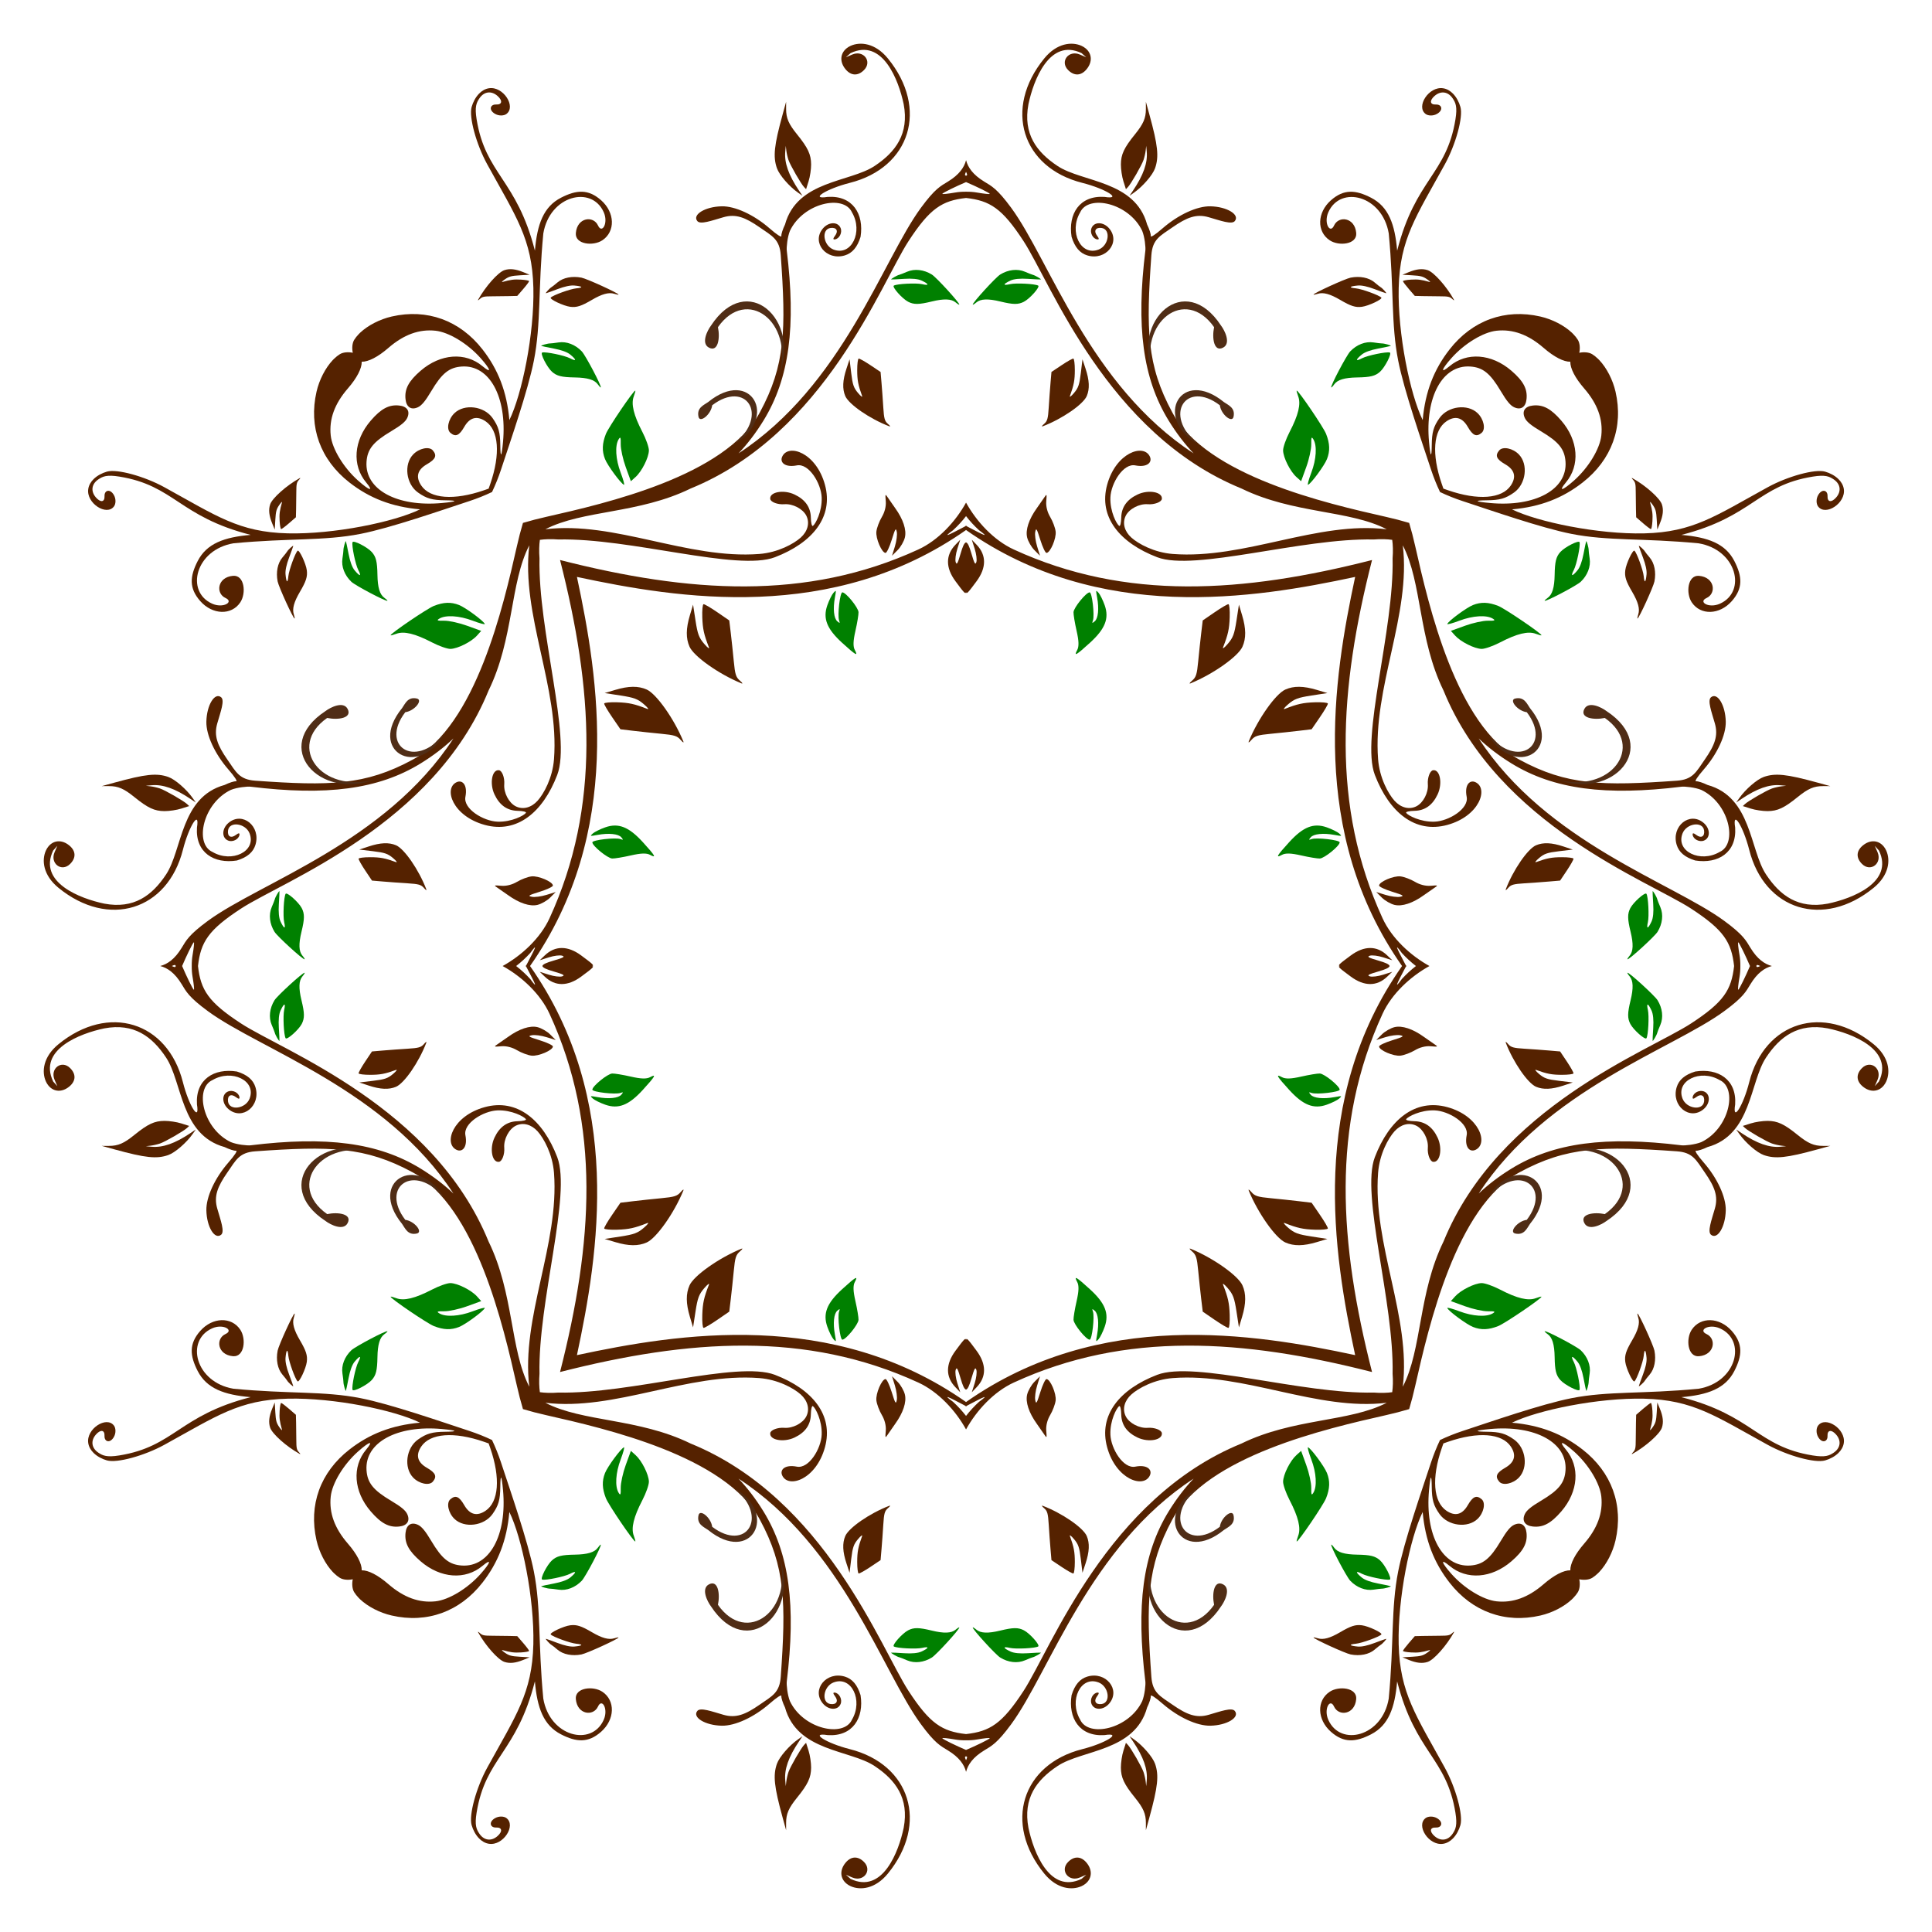 <?xml version="1.0" encoding="UTF-8"?>
<!DOCTYPE svg  PUBLIC '-//W3C//DTD SVG 1.1//EN'  'http://www.w3.org/Graphics/SVG/1.1/DTD/svg11.dtd'>
<svg enable-background="new 0 0 1675.834 1675.834" version="1.1" viewBox="0 0 1675.8 1675.8" xml:space="preserve" xmlns="http://www.w3.org/2000/svg">

	<path d="m1252 1252c1.235-0.442 2.564-0.906 4.014-1.407 25.986-8.982 46.752-7.408 54.462 4.143 4.977 7.457 3.35 13.654-4.91 18.41-7.593 4.372-8.959 7.532-5.153 12.024 3.131 3.696 11.88 1.88 17.077-3.537 8.299-8.65 6.122-25.696-4.223-33.001-7.445-5.257-12.313-6.64-23.725-6.749-11.549-0.111-10.231-1.153 3.011-2.364 39.016-3.568 66.977 11.729 65.375 35.708-0.736 11.023-5.833 17.327-21.401 26.575-8.574 5.093-12.43 8.287-13.924 11.539-2.671 5.816 0.052 10.011 6.992 10.751 8.833 0.943 15.716-2.713 24.675-13.116 14.832-17.22 16.41-38.746 3.961-53.634-6.885-8.233-2.986-7.266 7.134 1.758 12.499 11.145 22.368 27.443 23.604 38.962 1.526 14.221-3.363 27.589-14.894 40.882-7.888 9.094-12.13 17.43-11.999 23.13-5.7-0.131-14.035 4.111-23.13 11.999-13.293 11.53-26.661 16.419-40.882 14.894-11.519-1.236-27.817-11.105-38.962-23.604-9.024-10.12-9.991-14.018-1.758-7.134 14.887 12.449 36.413 10.871 53.634-3.961 10.402-8.959 14.058-15.842 13.116-24.675-0.74-6.94-4.936-9.663-10.751-6.992-3.253 1.494-6.447 5.35-11.539 13.924-9.247 15.568-15.552 20.665-26.575 21.401-23.979 1.602-39.276-26.359-35.708-65.375 1.211-13.242 2.253-14.56 2.364-3.011 0.11 11.412 1.493 16.28 6.749 23.725 7.305 10.346 24.35 12.522 33.001 4.223 5.417-5.197 7.233-13.946 3.537-17.077-4.492-3.806-7.652-2.44-12.024 5.153-4.756 8.26-10.953 9.888-18.41 4.91-11.551-7.71-13.125-28.476-4.143-54.462 0.499-1.448 0.962-2.777 1.405-4.012zm117.86 117.86c3.876 0.821 8.41 0.507 11.232-1.263 1.642-1.03 3.311-2.346 4.891-3.88 0.428-0.415 0.874-0.845 1.293-1.293 6.298-6.718 11.624-16.948 14.005-27.342 7.007-30.589-3.287-59.046-28.555-78.753-17.337-13.521-36.581-21.108-61.253-23.301 22.199-10.888 74.75-21.741 114.62-20.816 42.541 1.017 62.002 15.194 107.2 40.031 17.133 9.414 41.001 16.049 49.774 13.52 4.159-1.199 8.4-3.379 11.519-6.426l8e-3 -8e-3c2.426-2.37 4.169-5.262 4.688-8.609 1.915-12.348-15.979-23.868-22.371-15.056-1.479 2.039-1.856 6.242 0.121 9.741 3.283 5.808 8.384 4.336 8.144-0.95-0.235-5.187 3.416-5.72 7.457-1.112 4.647 5.3 3.856 11.606-2.001 15.621-3.941 2.702-7.488 4.227-18.289 2.485-47.828-7.709-51.902-34.725-113.94-50.564 23-1.957 38.157-7.476 45.954-22.674 6.886-13.422 7.617-23.622-2.243-34.779-10.596-11.99-27.073-12.491-34.698-1.071-5.317 7.962-3.649 23.859 6.284 23.018 13.638-1.154 15.34-15.23 6.487-19.259-7.542-3.432 2.133-9.148 11.62-4.911 23.467 10.481 14.563 46.8-18.47 52.381-48.659 4.641-78.223 1.868-110.28 8.184-26.301 5.183-70.105 20.478-94.658 28.535-6.576 2.178-13.011 4.755-19.346 7.755-3 6.335-5.577 12.771-7.755 19.346-8.057 24.552-23.352 68.356-28.535 94.658-6.316 32.057-3.544 61.621-8.184 110.28-5.581 33.033-41.9 41.938-52.381 18.47-4.237-9.487 1.478-19.161 4.911-11.62 4.029 8.853 18.104 7.151 19.259-6.487 0.841-9.933-15.056-11.601-23.018-6.284-11.42 7.626-10.919 24.102 1.071 34.698 11.157 9.86 21.357 9.13 34.779 2.243 15.198-7.797 20.717-22.955 22.674-45.954 15.839 62.037 42.855 66.111 50.564 113.94 1.741 10.8 0.216 14.348-2.485 18.289-4.015 5.857-10.321 6.648-15.621 2.001-4.609-4.041-4.076-7.692 1.112-7.457 5.285 0.24 6.758-4.861 0.95-8.144-3.498-1.978-7.702-1.6-9.741-0.121-8.812 6.392 2.708 24.286 15.056 22.371 3.346-0.519 6.239-2.262 8.609-4.688l8e-3 -8e-3c3.047-3.119 5.227-7.36 6.426-11.519 2.529-8.773-4.106-32.641-13.52-49.774-24.837-45.203-39.014-64.664-40.031-107.2-0.925-39.874 9.928-92.426 20.816-114.62 2.193 24.671 9.779 43.916 23.301 61.253 19.707 25.268 48.165 35.562 78.753 28.555 10.394-2.382 20.624-7.707 27.342-14.005 0.448-0.42 0.878-0.865 1.293-1.293 1.534-1.579 2.85-3.248 3.88-4.891 1.768-2.82 2.083-7.354 1.261-11.23z" fill="#520"/>
	<path d="m423.84 1252c0.442 1.235 0.906 2.564 1.407 4.014 8.982 25.986 7.408 46.752-4.143 54.462-7.457 4.977-13.654 3.35-18.41-4.91-4.372-7.593-7.532-8.959-12.024-5.153-3.696 3.131-1.88 11.88 3.537 17.077 8.65 8.299 25.696 6.122 33.001-4.223 5.257-7.445 6.64-12.313 6.749-23.725 0.111-11.549 1.153-10.231 2.364 3.011 3.568 39.016-11.729 66.977-35.708 65.375-11.023-0.736-17.327-5.833-26.575-21.401-5.093-8.574-8.287-12.43-11.539-13.924-5.816-2.671-10.011 0.052-10.751 6.992-0.942 8.833 2.713 15.716 13.116 24.675 17.221 14.832 38.746 16.41 53.634 3.961 8.233-6.885 7.266-2.986-1.758 7.134-11.145 12.499-27.443 22.368-38.962 23.604-14.221 1.526-27.589-3.363-40.882-14.894-9.094-7.888-17.43-12.13-23.129-11.999 0.131-5.7-4.111-14.035-11.999-23.13-11.53-13.293-16.419-26.661-14.894-40.882 1.236-11.519 11.105-27.817 23.604-38.962 10.12-9.024 14.018-9.991 7.134-1.758-12.449 14.887-10.871 36.413 3.961 53.634 8.959 10.402 15.842 14.058 24.675 13.116 6.94-0.74 9.663-4.936 6.992-10.751-1.494-3.253-5.35-6.447-13.924-11.539-15.568-9.247-20.665-15.552-21.401-26.575-1.602-23.979 26.359-39.276 65.375-35.708 13.242 1.211 14.56 2.253 3.011 2.364-11.412 0.11-16.28 1.493-23.725 6.749-10.346 7.305-12.522 24.35-4.223 33.001 5.197 5.417 13.946 7.233 17.077 3.537 3.806-4.492 2.44-7.652-5.153-12.024-8.26-4.756-9.888-10.953-4.91-18.41 7.71-11.551 28.476-13.125 54.462-4.143 1.447 0.499 2.776 0.962 4.011 1.405zm-117.86 117.86c-0.821 3.876-0.507 8.41 1.263 11.232 1.03 1.642 2.346 3.311 3.88 4.891 0.415 0.428 0.845 0.874 1.293 1.293 6.718 6.298 16.948 11.624 27.342 14.005 30.589 7.007 59.046-3.287 78.753-28.555 13.521-17.337 21.108-36.581 23.301-61.253 10.888 22.199 21.741 74.75 20.816 114.62-1.017 42.541-15.194 62.002-40.031 107.2-9.414 17.133-16.049 41.001-13.52 49.774 1.199 4.159 3.379 8.4 6.426 11.519l8e-3 8e-3c2.37 2.426 5.262 4.169 8.609 4.688 12.348 1.915 23.868-15.979 15.056-22.371-2.039-1.479-6.242-1.856-9.741 0.121-5.808 3.283-4.336 8.384 0.95 8.144 5.187-0.235 5.72 3.416 1.112 7.457-5.3 4.647-11.606 3.856-15.621-2.001-2.702-3.941-4.227-7.488-2.485-18.289 7.709-47.828 34.725-51.902 50.564-113.94 1.957 23 7.476 38.157 22.674 45.954 13.422 6.886 23.622 7.617 34.779-2.243 11.99-10.596 12.491-27.073 1.071-34.698-7.962-5.317-23.859-3.649-23.018 6.284 1.154 13.638 15.23 15.34 19.259 6.487 3.432-7.542 9.148 2.133 4.911 11.62-10.481 23.467-46.799 14.563-52.381-18.47-4.641-48.659-1.868-78.223-8.184-110.28-5.183-26.301-20.478-70.105-28.535-94.658-2.178-6.576-4.755-13.011-7.755-19.346-6.335-3-12.771-5.577-19.346-7.755-24.552-8.057-68.357-23.352-94.658-28.535-32.057-6.316-61.621-3.544-110.28-8.184-33.033-5.581-41.938-41.9-18.47-52.381 9.487-4.237 19.161 1.478 11.62 4.911-8.853 4.029-7.151 18.104 6.487 19.259 9.933 0.841 11.601-15.056 6.284-23.018-7.626-11.42-24.102-10.919-34.698 1.071-9.86 11.157-9.13 21.357-2.243 34.779 7.797 15.198 22.955 20.717 45.954 22.674-62.037 15.839-66.111 42.855-113.94 50.564-10.8 1.741-14.348 0.216-18.289-2.485-5.857-4.015-6.648-10.321-2.001-15.621 4.041-4.609 7.692-4.076 7.457 1.112-0.24 5.285 4.861 6.758 8.144 0.95 1.978-3.498 1.6-7.702 0.121-9.741-6.392-8.812-24.286 2.708-22.371 15.056 0.519 3.346 2.262 6.239 4.688 8.609l8e-3 8e-3c3.119 3.047 7.36 5.227 11.519 6.426 8.773 2.529 32.641-4.106 49.774-13.52 45.204-24.837 64.664-39.014 107.2-40.031 39.874-0.925 92.426 9.928 114.62 20.816-24.671 2.193-43.916 9.779-61.253 23.301-25.268 19.707-35.562 48.165-28.555 78.753 2.382 10.394 7.707 20.624 14.005 27.342 0.42 0.448 0.865 0.878 1.293 1.293 1.579 1.534 3.248 2.85 4.89 3.88 2.821 1.768 7.356 2.083 11.231 1.261z" fill="#520"/>
	<path d="m423.84 423.84c-1.235 0.442-2.564 0.906-4.014 1.407-25.986 8.982-46.752 7.408-54.462-4.143-4.977-7.457-3.35-13.654 4.91-18.41 7.593-4.372 8.959-7.532 5.153-12.024-3.131-3.696-11.88-1.88-17.077 3.537-8.299 8.65-6.122 25.696 4.223 33.001 7.445 5.257 12.313 6.64 23.725 6.749 11.549 0.111 10.231 1.153-3.011 2.364-39.016 3.568-66.977-11.729-65.375-35.708 0.736-11.023 5.833-17.327 21.401-26.575 8.574-5.093 12.43-8.287 13.924-11.539 2.671-5.816-0.052-10.011-6.992-10.751-8.833-0.942-15.716 2.713-24.675 13.116-14.831 17.221-16.41 38.746-3.961 53.634 6.885 8.233 2.986 7.266-7.134-1.758-12.499-11.145-22.368-27.443-23.604-38.962-1.526-14.221 3.363-27.589 14.894-40.882 7.888-9.094 12.13-17.43 11.999-23.129 5.7 0.131 14.035-4.111 23.129-11.999 13.293-11.53 26.661-16.419 40.882-14.894 11.519 1.236 27.817 11.105 38.962 23.604 9.024 10.12 9.991 14.018 1.758 7.134-14.887-12.449-36.413-10.871-53.634 3.961-10.402 8.959-14.058 15.842-13.116 24.675 0.741 6.94 4.936 9.663 10.751 6.992 3.253-1.494 6.447-5.35 11.539-13.924 9.247-15.568 15.552-20.665 26.575-21.401 23.979-1.602 39.276 26.359 35.708 65.375-1.211 13.242-2.253 14.56-2.364 3.011-0.11-11.412-1.493-16.28-6.749-23.725-7.305-10.346-24.35-12.522-33.001-4.223-5.417 5.197-7.233 13.946-3.537 17.077 4.492 3.806 7.652 2.44 12.024-5.153 4.756-8.26 10.953-9.888 18.41-4.91 11.551 7.71 13.125 28.476 4.143 54.462-0.498 1.447-0.962 2.776-1.404 4.011zm-117.86-117.86c-3.876-0.821-8.41-0.507-11.232 1.263-1.642 1.03-3.311 2.346-4.89 3.88-0.428 0.415-0.874 0.845-1.293 1.293-6.298 6.718-11.624 16.948-14.005 27.342-7.007 30.589 3.287 59.046 28.555 78.753 17.337 13.521 36.581 21.108 61.253 23.301-22.199 10.888-74.75 21.741-114.62 20.816-42.541-1.017-62.002-15.194-107.2-40.031-17.133-9.414-41.001-16.049-49.774-13.52-4.159 1.199-8.4 3.379-11.519 6.426l-8e-3 8e-3c-2.426 2.37-4.169 5.262-4.688 8.609-1.915 12.348 15.979 23.868 22.371 15.056 1.479-2.039 1.856-6.242-0.121-9.741-3.283-5.808-8.384-4.336-8.144 0.95 0.235 5.187-3.416 5.72-7.457 1.112-4.647-5.3-3.856-11.606 2.001-15.621 3.941-2.702 7.488-4.227 18.289-2.485 47.828 7.709 51.902 34.725 113.94 50.564-23 1.957-38.157 7.476-45.954 22.674-6.886 13.422-7.617 23.622 2.243 34.779 10.596 11.99 27.073 12.491 34.698 1.071 5.317-7.962 3.649-23.859-6.284-23.018-13.638 1.154-15.34 15.23-6.487 19.259 7.542 3.432-2.133 9.148-11.62 4.911-23.467-10.481-14.563-46.799 18.47-52.381 48.659-4.641 78.223-1.868 110.28-8.184 26.301-5.183 70.105-20.478 94.658-28.535 6.575-2.178 13.011-4.755 19.346-7.755 3-6.335 5.577-12.771 7.755-19.346 8.057-24.552 23.352-68.357 28.535-94.658 6.316-32.057 3.544-61.621 8.184-110.28 5.581-33.033 41.9-41.938 52.381-18.47 4.237 9.487-1.478 19.161-4.911 11.62-4.029-8.853-18.104-7.151-19.259 6.487-0.841 9.933 15.056 11.601 23.018 6.284 11.42-7.626 10.919-24.102-1.071-34.698-11.157-9.86-21.357-9.13-34.779-2.243-15.198 7.797-20.717 22.955-22.674 45.954-15.839-62.037-42.855-66.111-50.564-113.94-1.741-10.8-0.216-14.348 2.485-18.289 4.015-5.857 10.321-6.648 15.621-2.001 4.609 4.041 4.076 7.692-1.112 7.457-5.285-0.24-6.758 4.861-0.95 8.144 3.498 1.978 7.702 1.6 9.741 0.121 8.812-6.392-2.708-24.286-15.056-22.371-3.346 0.519-6.239 2.262-8.609 4.688l-8e-3 8e-3c-3.047 3.119-5.228 7.36-6.426 11.519-2.529 8.773 4.106 32.641 13.52 49.774 24.837 45.204 39.014 64.664 40.031 107.2 0.925 39.874-9.928 92.426-20.816 114.62-2.193-24.671-9.779-43.916-23.301-61.253-19.707-25.268-48.165-35.562-78.753-28.555-10.394 2.382-20.624 7.707-27.342 14.005-0.448 0.42-0.878 0.865-1.293 1.293-1.534 1.579-2.85 3.248-3.88 4.89-1.769 2.821-2.083 7.356-1.262 11.231z" fill="#520"/>
	<path d="m1252 423.84c-0.442-1.235-0.906-2.564-1.407-4.014-8.982-25.986-7.408-46.752 4.143-54.462 7.457-4.977 13.654-3.35 18.41 4.91 4.372 7.593 7.532 8.959 12.024 5.153 3.696-3.131 1.88-11.88-3.537-17.077-8.65-8.299-25.696-6.122-33.001 4.223-5.257 7.445-6.64 12.313-6.749 23.725-0.111 11.549-1.153 10.231-2.364-3.011-3.568-39.016 11.729-66.977 35.708-65.375 11.023 0.736 17.327 5.833 26.575 21.401 5.093 8.574 8.287 12.43 11.539 13.924 5.816 2.671 10.011-0.052 10.751-6.992 0.943-8.833-2.713-15.716-13.116-24.675-17.22-14.831-38.746-16.41-53.634-3.961-8.233 6.885-7.266 2.986 1.758-7.134 11.145-12.499 27.443-22.368 38.962-23.604 14.221-1.526 27.589 3.363 40.882 14.894 9.094 7.888 17.43 12.13 23.13 11.999-0.131 5.7 4.111 14.035 11.999 23.129 11.53 13.293 16.419 26.661 14.894 40.882-1.236 11.519-11.105 27.817-23.604 38.962-10.12 9.024-14.018 9.991-7.134 1.758 12.449-14.887 10.871-36.413-3.961-53.634-8.959-10.402-15.842-14.058-24.675-13.116-6.94 0.741-9.663 4.936-6.992 10.751 1.494 3.253 5.35 6.447 13.924 11.539 15.568 9.247 20.665 15.552 21.401 26.575 1.602 23.979-26.359 39.276-65.375 35.708-13.242-1.211-14.56-2.253-3.011-2.364 11.412-0.11 16.28-1.493 23.725-6.749 10.346-7.305 12.522-24.35 4.223-33.001-5.197-5.417-13.946-7.233-17.077-3.537-3.806 4.492-2.44 7.652 5.153 12.024 8.26 4.756 9.888 10.953 4.91 18.41-7.71 11.551-28.476 13.125-54.462 4.143-1.448-0.498-2.777-0.962-4.012-1.404zm117.86-117.86c0.821-3.876 0.507-8.41-1.263-11.232-1.03-1.642-2.346-3.311-3.88-4.89-0.415-0.428-0.845-0.874-1.293-1.293-6.718-6.298-16.948-11.624-27.342-14.005-30.589-7.007-59.046 3.287-78.753 28.555-13.521 17.337-21.108 36.581-23.301 61.253-10.888-22.199-21.741-74.75-20.816-114.62 1.017-42.541 15.194-62.002 40.031-107.2 9.414-17.133 16.049-41.001 13.52-49.774-1.199-4.159-3.379-8.4-6.426-11.519l-8e-3 -8e-3c-2.37-2.426-5.262-4.169-8.609-4.688-12.348-1.915-23.868 15.979-15.056 22.371 2.039 1.479 6.242 1.856 9.741-0.121 5.808-3.283 4.336-8.384-0.95-8.144-5.187 0.235-5.72-3.416-1.112-7.457 5.3-4.647 11.606-3.856 15.621 2.001 2.702 3.941 4.227 7.488 2.485 18.289-7.709 47.828-34.725 51.902-50.564 113.94-1.957-23-7.476-38.157-22.674-45.954-13.422-6.886-23.622-7.617-34.779 2.243-11.99 10.596-12.491 27.073-1.071 34.698 7.962 5.317 23.859 3.649 23.018-6.284-1.154-13.638-15.23-15.34-19.259-6.487-3.432 7.542-9.148-2.133-4.911-11.62 10.481-23.467 46.8-14.563 52.381 18.47 4.641 48.659 1.868 78.223 8.184 110.28 5.183 26.301 20.478 70.105 28.535 94.658 2.178 6.575 4.755 13.011 7.755 19.346 6.335 3 12.771 5.577 19.346 7.755 24.552 8.057 68.356 23.352 94.658 28.535 32.057 6.316 61.621 3.544 110.28 8.184 33.033 5.581 41.938 41.9 18.47 52.381-9.487 4.237-19.161-1.478-11.62-4.911 8.853-4.029 7.151-18.104-6.487-19.259-9.933-0.841-11.601 15.056-6.284 23.018 7.626 11.42 24.102 10.919 34.698-1.071 9.86-11.157 9.13-21.357 2.243-34.779-7.797-15.198-22.955-20.717-45.954-22.674 62.037-15.839 66.111-42.855 113.94-50.564 10.8-1.741 14.348-0.216 18.289 2.485 5.857 4.015 6.648 10.321 2.001 15.621-4.041 4.609-7.692 4.076-7.457-1.112 0.24-5.285-4.861-6.758-8.144-0.95-1.978 3.498-1.6 7.702-0.121 9.741 6.392 8.812 24.286-2.708 22.371-15.056-0.519-3.346-2.262-6.239-4.688-8.609l-8e-3 -8e-3c-3.119-3.047-7.36-5.228-11.519-6.426-8.773-2.529-32.641 4.106-49.774 13.52-45.203 24.837-64.664 39.014-107.2 40.031-39.874 0.925-92.426-9.928-114.62-20.816 24.671-2.193 43.916-9.779 61.253-23.301 25.268-19.707 35.562-48.165 28.555-78.753-2.382-10.394-7.707-20.624-14.005-27.342-0.42-0.448-0.865-0.878-1.293-1.293-1.579-1.534-3.248-2.85-4.891-3.88-2.82-1.769-7.354-2.083-11.23-1.262z" fill="#520"/>
	<path d="m1222.3 453.56c-6.568-1.963-13.258-3.7-20.16-5.244-51.986-11.764-155.39-35.395-185.27-90.535-22.269-41.09-22.771-71.873-18.188-136.37 0.993-13.964 7.499-16.717 18.35-24.251 12.43-8.631 20.643-11.835 31.344-8.75 10.301 2.969 20.005 6.586 22.675 3.354 4.599-5.569-6.827-12.518-21.179-12.812-11.542-0.236-27.864 7.282-41.427 19.077-6.602 5.741-10.515 8.227-10.286 6.568 0.203-1.473-1.239-5.902-3.152-9.821-10.543-38.309-56.191-36.553-77.642-50.764-18.273-12.107-30.133-27.896-25.301-53.634 4.349-20.781 18.303-57.615 46.076-44.298l4.042 3.597-5.416-2.344c-9.812-4.255-17.664 5.972-10.307 13.419 5.253 5.317 11.278 5.082 16.025-0.667 5.167-6.256 4.818-13.464-0.828-18.127-1.082-0.893-2.225-1.585-3.435-2.142-8.476-3.9-21.527-2.486-32.415 10.833-35.638 43.593-19.421 94.696 32.942 107.96 20.53 5.199 35.45 14.754 19.259 12.186-21.667-1.421-31.66 14.808-28.535 34.638 2.772 8.948 7.106 14.124 13.641 16.106 15.984 4.849 29.157-11.19 19.077-23.28-4.985-5.979-13.109-6.188-15.439-0.404-1.592 3.952 1.129 9.27 4.992 9.802 1.732 0.238 1.699-0.745-0.141-3.173-3.144-4.148-1.316-7.411 3.84-6.75 8.332 1.069 6.427 15.271-2.527 18.734-15.58 6.025-25.843-15.518-16.045-32.172 7.071-15.928 42.255-8.384 53.835 15.884 2.232 5.453 3.099 14.426 2.769 17.116-8.032 65.567-2.443 110.67 20.191 147.51 6.804 11.073 14.072 20.451 21.664 28.454-90.221-58.852-124.82-167.49-158.19-212.96-12.246-16.685-17.085-18.902-23.502-22.815-9.715-5.925-14.062-12.239-15.684-18.544-1.623 6.304-5.969 12.619-15.684 18.544-6.418 3.914-11.256 6.13-23.502 22.815-33.372 45.471-67.974 154.11-158.19 212.96 7.591-8.003 14.86-17.381 21.664-28.454 22.634-36.837 28.223-81.939 20.191-147.51-0.33-2.69 0.537-11.663 2.769-17.116 11.58-24.268 46.765-31.812 53.835-15.884 9.798 16.654-0.465 38.197-16.045 32.172-8.954-3.462-10.859-17.665-2.527-18.734 5.155-0.661 6.984 2.602 3.84 6.75-1.84 2.428-1.873 3.411-0.141 3.173 3.863-0.532 6.584-5.85 4.992-9.802-2.331-5.784-10.454-5.575-15.439 0.404-10.08 12.09 3.093 28.13 19.077 23.28 6.535-1.983 10.869-7.159 13.641-16.106 3.125-19.83-6.868-36.059-28.535-34.638-16.192 2.568-1.271-6.987 19.259-12.186 52.363-13.261 68.58-64.363 32.942-107.96-10.888-13.319-23.939-14.732-32.415-10.833-1.211 0.557-2.354 1.249-3.435 2.142-5.646 4.663-5.995 11.871-0.828 18.127 4.747 5.748 10.772 5.984 16.025 0.667 7.358-7.447-0.495-17.673-10.307-13.419l-5.416 2.344 4.042-3.597c27.773-13.317 41.727 23.516 46.076 44.298 4.832 25.738-7.028 41.527-25.301 53.634-21.45 14.211-67.098 12.455-77.642 50.764-1.913 3.919-3.355 8.349-3.152 9.821 0.229 1.66-3.684-0.827-10.286-6.568-13.563-11.795-29.885-19.314-41.428-19.077-14.352 0.294-25.778 7.243-21.179 12.812 2.669 3.232 12.373-0.386 22.674-3.354 10.701-3.084 18.914 0.12 31.344 8.75 10.851 7.534 17.357 10.287 18.35 24.251 4.584 64.496 4.081 95.278-18.188 136.37-29.885 55.14-133.29 78.771-185.27 90.535-6.902 1.544-13.592 3.281-20.16 5.244-1.963 6.568-3.7 13.258-5.244 20.16-11.764 51.986-35.395 155.39-90.535 185.27-41.09 22.269-71.873 22.771-136.37 18.188-13.964-0.993-16.717-7.499-24.251-18.35-8.631-12.43-11.835-20.643-8.75-31.344 2.969-10.301 6.586-20.005 3.354-22.674-5.569-4.599-12.518 6.827-12.812 21.179-0.236 11.542 7.282 27.864 19.077 41.428 5.741 6.602 8.227 10.515 6.568 10.286-1.473-0.203-5.902 1.239-9.821 3.152-38.309 10.543-36.553 56.191-50.764 77.642-12.107 18.273-27.896 30.133-53.634 25.301-20.781-4.349-57.615-18.303-44.298-46.076l3.597-4.042-2.344 5.416c-4.255 9.812 5.972 17.664 13.419 10.307 5.317-5.253 5.082-11.278-0.667-16.025-6.256-5.167-13.464-4.818-18.127 0.828-0.893 1.082-1.585 2.225-2.142 3.435-3.9 8.476-2.486 21.527 10.833 32.415 43.593 35.638 94.696 19.421 107.96-32.942 5.199-20.53 14.754-35.45 12.186-19.259-1.421 21.667 14.808 31.66 34.638 28.535 8.948-2.772 14.124-7.106 16.106-13.641 4.849-15.984-11.19-29.157-23.28-19.077-5.979 4.985-6.188 13.109-0.404 15.439 3.952 1.592 9.27-1.129 9.802-4.992 0.238-1.732-0.745-1.699-3.173 0.141-4.148 3.144-7.411 1.316-6.75-3.84 1.069-8.332 15.271-6.427 18.734 2.527 6.025 15.58-15.518 25.843-32.172 16.045-15.928-7.071-8.384-42.255 15.884-53.835 5.453-2.232 14.426-3.099 17.116-2.769 65.567 8.032 110.67 2.443 147.51-20.191 11.073-6.804 20.451-14.072 28.454-21.664-58.852 90.221-167.49 124.82-212.96 158.19-16.685 12.246-18.902 17.085-22.815 23.502-5.925 9.715-12.239 14.062-18.544 15.684 6.304 1.623 12.619 5.969 18.544 15.684 3.914 6.418 6.13 11.256 22.815 23.502 45.471 33.372 154.11 67.974 212.96 158.19-8.003-7.591-17.381-14.86-28.454-21.664-36.837-22.634-81.939-28.223-147.51-20.191-2.69 0.33-11.663-0.537-17.116-2.769-24.268-11.58-31.812-46.765-15.884-53.835 16.654-9.798 38.197 0.465 32.172 16.045-3.462 8.954-17.665 10.859-18.734 2.527-0.661-5.155 2.602-6.984 6.75-3.84 2.428 1.84 3.411 1.873 3.173 0.141-0.532-3.863-5.85-6.584-9.802-4.992-5.784 2.331-5.575 10.454 0.404 15.439 12.09 10.08 28.13-3.093 23.28-19.077-1.983-6.535-7.159-10.869-16.106-13.641-19.83-3.125-36.059 6.868-34.638 28.535 2.568 16.192-6.987 1.271-12.186-19.259-13.261-52.363-64.363-68.58-107.96-32.942-13.319 10.888-14.732 23.939-10.833 32.415 0.557 1.211 1.249 2.354 2.142 3.435 4.663 5.646 11.871 5.995 18.127 0.828 5.748-4.747 5.984-10.772 0.667-16.025-7.447-7.358-17.673 0.495-13.419 10.307l2.344 5.416-3.597-4.042c-13.317-27.773 23.516-41.727 44.298-46.076 25.738-4.832 41.527 7.028 53.634 25.301 14.211 21.45 12.455 67.098 50.764 77.642 3.919 1.913 8.349 3.355 9.821 3.152 1.66-0.229-0.827 3.684-6.568 10.286-11.795 13.563-19.314 29.885-19.077 41.427 0.294 14.352 7.243 25.778 12.812 21.179 3.232-2.67-0.386-12.373-3.354-22.675-3.084-10.701 0.12-18.914 8.75-31.344 7.534-10.851 10.287-17.357 24.251-18.35 64.496-4.584 95.278-4.081 136.37 18.188 55.14 29.885 78.771 133.29 90.535 185.27 1.544 6.902 3.281 13.592 5.244 20.16 6.568 1.963 13.258 3.7 20.16 5.244 51.986 11.764 155.39 35.395 185.27 90.535 22.269 41.09 22.771 71.873 18.188 136.37-0.993 13.964-7.499 16.717-18.35 24.251-12.43 8.631-20.643 11.835-31.344 8.75-10.301-2.969-20.005-6.586-22.674-3.354-4.599 5.569 6.827 12.518 21.179 12.812 11.542 0.237 27.864-7.282 41.428-19.077 6.602-5.741 10.515-8.227 10.286-6.568-0.203 1.473 1.239 5.902 3.152 9.821 10.543 38.309 56.191 36.553 77.642 50.764 18.273 12.107 30.133 27.896 25.301 53.634-4.349 20.781-18.303 57.615-46.076 44.297l-4.042-3.597 5.416 2.344c9.812 4.255 17.664-5.972 10.307-13.419-5.253-5.317-11.278-5.082-16.025 0.667-5.167 6.256-4.818 13.464 0.828 18.127 1.082 0.893 2.225 1.585 3.435 2.142 8.476 3.9 21.527 2.487 32.415-10.832 35.638-43.593 19.421-94.696-32.942-107.96-20.53-5.199-35.45-14.754-19.259-12.185 21.667 1.421 31.66-14.808 28.535-34.638-2.772-8.948-7.106-14.124-13.641-16.106-15.984-4.849-29.157 11.19-19.077 23.28 4.985 5.979 13.109 6.188 15.439 0.404 1.592-3.952-1.129-9.27-4.992-9.802-1.732-0.238-1.699 0.745 0.141 3.173 3.144 4.148 1.316 7.411-3.84 6.75-8.332-1.069-6.427-15.271 2.527-18.734 15.58-6.025 25.843 15.519 16.045 32.172-7.071 15.928-42.255 8.384-53.835-15.884-2.232-5.453-3.099-14.426-2.769-17.116 8.032-65.567 2.443-110.67-20.191-147.51-6.804-11.073-14.072-20.451-21.664-28.454 90.221 58.852 124.82 167.49 158.19 212.96 12.246 16.685 17.085 18.902 23.502 22.815 9.715 5.925 14.062 12.239 15.684 18.544 1.623-6.304 5.969-12.619 15.684-18.544 6.418-3.914 11.256-6.13 23.502-22.815 33.372-45.471 67.974-154.11 158.19-212.96-7.591 8.003-14.86 17.381-21.664 28.454-22.634 36.838-28.223 81.939-20.191 147.51 0.33 2.69-0.537 11.663-2.769 17.116-11.58 24.268-46.765 31.812-53.835 15.884-9.798-16.654 0.465-38.197 16.045-32.172 8.954 3.462 10.859 17.665 2.527 18.734-5.155 0.661-6.984-2.602-3.84-6.75 1.84-2.427 1.873-3.411 0.141-3.173-3.863 0.532-6.584 5.85-4.992 9.802 2.331 5.784 10.454 5.575 15.439-0.404 10.08-12.09-3.093-28.13-19.077-23.28-6.535 1.983-10.869 7.159-13.641 16.106-3.125 19.83 6.868 36.059 28.535 34.638 16.192-2.568 1.271 6.987-19.259 12.185-52.363 13.261-68.58 64.363-32.942 107.96 10.888 13.319 23.939 14.732 32.415 10.832 1.211-0.557 2.354-1.249 3.435-2.142 5.646-4.663 5.995-11.871 0.828-18.127-4.747-5.748-10.772-5.984-16.025-0.667-7.358 7.447 0.495 17.673 10.307 13.419l5.416-2.344-4.042 3.597c-27.773 13.317-41.727-23.516-46.076-44.297-4.832-25.738 7.028-41.527 25.301-53.634 21.45-14.211 67.098-12.455 77.642-50.764 1.913-3.919 3.355-8.349 3.152-9.821-0.229-1.66 3.684 0.827 10.286 6.568 13.563 11.795 29.885 19.314 41.427 19.077 14.352-0.294 25.778-7.243 21.179-12.812-2.67-3.232-12.373 0.386-22.675 3.354-10.701 3.084-18.914-0.12-31.344-8.75-10.851-7.534-17.357-10.287-18.35-24.251-4.584-64.496-4.081-95.278 18.188-136.37 29.885-55.14 133.29-78.771 185.27-90.535 6.902-1.544 13.592-3.281 20.16-5.244 1.963-6.568 3.7-13.258 5.244-20.16 11.764-51.986 35.395-155.39 90.535-185.27 41.09-22.269 71.873-22.771 136.37-18.188 13.964 0.993 16.717 7.499 24.251 18.35 8.631 12.43 11.835 20.643 8.75 31.344-2.969 10.301-6.586 20.005-3.354 22.675 5.569 4.599 12.518-6.827 12.812-21.179 0.237-11.542-7.282-27.864-19.077-41.427-5.741-6.602-8.227-10.515-6.568-10.286 1.473 0.203 5.902-1.239 9.821-3.152 38.309-10.543 36.553-56.191 50.764-77.642 12.107-18.273 27.896-30.133 53.634-25.301 20.781 4.349 57.615 18.303 44.297 46.076l-3.597 4.042 2.344-5.416c4.255-9.812-5.972-17.664-13.419-10.307-5.317 5.253-5.082 11.278 0.667 16.025 6.256 5.167 13.464 4.818 18.127-0.828 0.893-1.082 1.585-2.225 2.142-3.435 3.9-8.476 2.487-21.527-10.832-32.415-43.593-35.638-94.696-19.421-107.96 32.942-5.199 20.53-14.754 35.45-12.185 19.259 1.421-21.667-14.808-31.66-34.638-28.535-8.948 2.772-14.124 7.106-16.106 13.641-4.849 15.984 11.19 29.157 23.28 19.077 5.979-4.985 6.188-13.109 0.404-15.439-3.952-1.592-9.27 1.129-9.802 4.992-0.238 1.732 0.745 1.699 3.173-0.141 4.148-3.144 7.411-1.316 6.75 3.84-1.069 8.332-15.271 6.427-18.734-2.527-6.025-15.58 15.519-25.843 32.172-16.045 15.928 7.071 8.384 42.255-15.884 53.835-5.453 2.232-14.426 3.099-17.116 2.769-65.567-8.032-110.67-2.443-147.51 20.191-11.073 6.804-20.451 14.072-28.454 21.664 58.852-90.221 167.49-124.82 212.96-158.19 16.685-12.246 18.902-17.085 22.815-23.502 5.925-9.715 12.239-14.062 18.544-15.684-6.304-1.623-12.619-5.969-18.544-15.684-3.914-6.418-6.13-11.256-22.815-23.502-45.471-33.372-154.11-67.974-212.96-158.19 8.003 7.591 17.381 14.86 28.454 21.664 36.838 22.634 81.939 28.223 147.51 20.191 2.69-0.33 11.663 0.537 17.116 2.769 24.268 11.58 31.812 46.765 15.884 53.835-16.654 9.798-38.197-0.465-32.172-16.045 3.462-8.954 17.665-10.859 18.734-2.527 0.661 5.155-2.602 6.984-6.75 3.84-2.427-1.84-3.411-1.873-3.173-0.141 0.532 3.863 5.85 6.584 9.802 4.992 5.784-2.331 5.575-10.454-0.404-15.439-12.09-10.08-28.13 3.093-23.28 19.077 1.983 6.535 7.159 10.869 16.106 13.641 19.83 3.125 36.059-6.868 34.638-28.535-2.568-16.192 6.987-1.271 12.185 19.259 13.261 52.363 64.363 68.58 107.96 32.942 13.319-10.888 14.732-23.939 10.832-32.415-0.557-1.211-1.249-2.354-2.142-3.435-4.663-5.646-11.871-5.995-18.127-0.828-5.748 4.747-5.984 10.772-0.667 16.025 7.447 7.358 17.673-0.495 13.419-10.307l-2.344-5.416 3.597 4.042c13.317 27.773-23.516 41.727-44.297 46.076-25.738 4.832-41.527-7.028-53.634-25.301-14.211-21.45-12.455-67.098-50.764-77.642-3.919-1.913-8.349-3.355-9.821-3.152-1.66 0.229 0.827-3.684 6.568-10.286 11.795-13.563 19.314-29.885 19.077-41.428-0.294-14.352-7.243-25.778-12.812-21.179-3.232 2.669 0.386 12.373 3.354 22.674 3.084 10.701-0.12 18.914-8.75 31.344-7.534 10.851-10.287 17.357-24.251 18.35-64.496 4.584-95.278 4.081-136.37-18.188-55.14-29.885-78.771-133.29-90.535-185.27-1.544-6.902-3.281-13.592-5.244-20.16zm-384.36-304.51c0.983 2.024 1.403 3.124 0 3.342-1.403-0.218-0.983-1.318 0-3.342zm-688.87 688.87c2.024-0.983 3.124-1.403 3.342 0-0.218 1.403-1.318 0.983-3.342 0zm688.87 688.87c-0.983-2.024-1.403-3.124 0-3.342 1.403 0.218 0.983 1.318 0 3.342zm688.87-688.87c-2.024 0.983-3.124 1.403-3.342 0 0.218-1.403 1.318-0.983 3.342 0zm-688.87-679.98c8.654 3.676 19.921 9.121 20.575 10.165 0.328 0.522-4.724 0.017-11.216-1.111-2.93-0.509-6.081-0.734-9.359-0.695-3.278-0.038-6.429 0.186-9.359 0.695-6.492 1.128-11.543 1.634-11.216 1.111 0.654-1.044 11.921-6.489 20.575-10.165zm-679.98 679.98c3.676-8.654 9.121-19.921 10.165-20.575 0.522-0.328 0.017 4.724-1.111 11.216-0.509 2.93-0.734 6.081-0.695 9.359-0.038 3.278 0.186 6.429 0.695 9.359 1.128 6.492 1.634 11.543 1.111 11.216-1.044-0.654-6.489-11.921-10.165-20.575zm679.98 679.98c-8.654-3.676-19.921-9.121-20.575-10.165-0.328-0.522 4.724-0.017 11.216 1.111 2.93 0.509 6.081 0.734 9.359 0.695 3.278 0.038 6.429-0.186 9.359-0.695 6.492-1.128 11.543-1.634 11.216-1.111-0.654 1.044-11.921 6.489-20.575 10.165zm679.98-679.98c-3.676 8.654-9.121 19.921-10.165 20.575-0.522 0.328-0.017-4.724 1.111-11.216 0.509-2.93 0.734-6.081 0.695-9.359 0.038-3.278-0.186-6.429-0.695-9.359-1.128-6.492-1.634-11.543-1.111-11.216 1.044 0.654 6.489 11.921 10.165 20.575zm-679.98-666.2c20.704 2.31 31.301 8.904 49.858 37.394 23.969 36.8 72.457 167.1 189.05 214.63 45.074 22.052 93.564 18.526 126 35.345-60.119-7.32-123.31 26.174-185.51 21.424-16.332-1.247-30.051-8.88-35.992-14.207-5.942-5.327-8.061-12.607-4.871-18.976 2.991-5.971 11.778-10.546 19.097-9.963 5.74 0.457 11.913-1.887 12.226-4.628 0.689-6.035-11.582-8.28-21.017-3.84-9.361 4.406-14.049 11.051-14.227 20.128-0.088 4.486-0.876 7.708-1.758 7.134-2.213-1.442-8.112-12.456-7.639-24.695s11.171-29.823 21.563-27.787c10.296 2.017 15.037-2.609 12.651-7.679-5.407-11.487-29.412-3.435-37.042 24.472-7.631 27.908 10.792 50.347 43.368 62.85 32.567 12.499 125.52-16.786 187.88-15.384 6.189-0.484 11.597-0.295 16.015 0.33 0.625 4.418 0.815 9.826 0.33 16.015 1.401 62.357-27.884 155.31-15.385 187.88 12.503 32.576 34.942 50.999 62.85 43.368 27.907-7.63 35.959-31.636 24.472-37.042-5.07-2.387-9.696 2.355-7.679 12.651 2.036 10.391-15.548 21.089-27.787 21.563s-23.254-5.425-24.695-7.639c-0.574-0.882 2.648-1.671 7.134-1.758 9.077-0.177 15.722-4.866 20.128-14.227 4.44-9.435 2.195-21.706-3.84-21.017-2.741 0.313-5.084 6.486-4.628 12.226 0.583 7.32-3.992 16.107-9.963 19.097-6.369 3.19-13.649 1.071-18.976-4.871s-12.959-19.66-14.207-35.992c-4.75-62.201 28.745-125.39 21.424-185.51 16.819 32.437 13.292 80.927 35.345 126 47.535 116.59 177.83 165.08 214.63 189.05 28.49 18.557 35.083 29.154 37.394 49.858-2.31 20.704-8.904 31.301-37.394 49.858-36.8 23.969-167.1 72.457-214.63 189.05-22.052 45.074-18.526 93.564-35.345 126 7.32-60.119-26.174-123.31-21.424-185.51 1.247-16.332 8.88-30.051 14.207-35.992 5.327-5.942 12.607-8.061 18.976-4.871 5.971 2.991 10.546 11.778 9.963 19.097-0.457 5.74 1.887 11.913 4.628 12.226 6.035 0.689 8.28-11.582 3.84-21.017-4.406-9.361-11.051-14.049-20.128-14.227-4.486-0.088-7.708-0.876-7.134-1.758 1.442-2.213 12.456-8.112 24.695-7.639s29.823 11.171 27.787 21.563c-2.017 10.296 2.609 15.037 7.679 12.651 11.487-5.407 3.435-29.412-24.472-37.042-27.908-7.631-50.347 10.792-62.85 43.368-12.499 32.567 16.786 125.52 15.385 187.88 0.484 6.189 0.295 11.597-0.33 16.015-4.418 0.625-9.826 0.815-16.015 0.33-62.357 1.401-155.31-27.884-187.88-15.385-32.576 12.503-50.999 34.942-43.368 62.85 7.63 27.907 31.635 35.959 37.042 24.472 2.387-5.07-2.355-9.696-12.651-7.679-10.391 2.036-21.089-15.548-21.563-27.787s5.425-23.254 7.639-24.695c0.882-0.574 1.671 2.648 1.758 7.134 0.177 9.077 4.866 15.722 14.227 20.128 9.435 4.44 21.706 2.195 21.017-3.84-0.313-2.741-6.486-5.084-12.226-4.628-7.32 0.583-16.107-3.992-19.097-9.963-3.19-6.369-1.071-13.649 4.871-18.976s19.66-12.959 35.992-14.207c62.201-4.75 125.39 28.745 185.51 21.424-32.437 16.819-80.927 13.292-126 35.345-116.59 47.535-165.08 177.83-189.05 214.63-18.557 28.49-29.154 35.083-49.858 37.394-20.704-2.31-31.301-8.904-49.858-37.394-23.969-36.8-72.457-167.1-189.05-214.63-45.074-22.052-93.564-18.526-126-35.345 60.119 7.32 123.31-26.174 185.51-21.424 16.332 1.247 30.051 8.88 35.992 14.207 5.942 5.327 8.061 12.607 4.871 18.976-2.991 5.971-11.778 10.546-19.097 9.963-5.74-0.457-11.913 1.887-12.226 4.628-0.689 6.035 11.582 8.28 21.017 3.84 9.361-4.406 14.049-11.051 14.227-20.128 0.088-4.486 0.876-7.708 1.758-7.134 2.213 1.442 8.112 12.456 7.639 24.695s-11.171 29.823-21.563 27.787c-10.296-2.017-15.037 2.609-12.651 7.679 5.407 11.487 29.412 3.435 37.042-24.472 7.631-27.908-10.792-50.347-43.368-62.85-32.567-12.499-125.52 16.786-187.88 15.385-6.189 0.484-11.597 0.295-16.015-0.33-0.625-4.418-0.815-9.826-0.33-16.015-1.401-62.357 27.883-155.31 15.384-187.88-12.503-32.576-34.942-50.999-62.85-43.368-27.908 7.63-35.959 31.635-24.472 37.042 5.07 2.387 9.696-2.355 7.679-12.651-2.036-10.391 15.548-21.089 27.787-21.563s23.254 5.425 24.695 7.639c0.574 0.882-2.648 1.671-7.134 1.758-9.077 0.177-15.722 4.866-20.128 14.227-4.44 9.435-2.195 21.706 3.84 21.017 2.741-0.313 5.084-6.486 4.628-12.226-0.583-7.32 3.992-16.107 9.963-19.097 6.369-3.19 13.649-1.071 18.976 4.871s12.959 19.66 14.207 35.992c4.75 62.201-28.745 125.39-21.424 185.51-16.819-32.437-13.292-80.927-35.345-126-47.535-116.59-177.83-165.08-214.63-189.05-28.49-18.557-35.083-29.154-37.394-49.858 2.31-20.704 8.904-31.301 37.394-49.858 36.8-23.969 167.1-72.457 214.63-189.05 22.052-45.074 18.526-93.564 35.345-126-7.32 60.119 26.174 123.31 21.424 185.51-1.247 16.332-8.88 30.051-14.207 35.992-5.327 5.942-12.607 8.061-18.976 4.871-5.971-2.991-10.546-11.778-9.963-19.097 0.457-5.74-1.887-11.913-4.628-12.226-6.035-0.689-8.28 11.582-3.84 21.017 4.406 9.361 11.051 14.049 20.128 14.227 4.486 0.088 7.708 0.876 7.134 1.758-1.442 2.213-12.456 8.112-24.695 7.639s-29.823-11.171-27.787-21.563c2.017-10.296-2.609-15.037-7.679-12.651-11.487 5.407-3.435 29.412 24.472 37.042 27.908 7.631 50.347-10.792 62.85-43.368 12.499-32.567-16.786-125.52-15.384-187.88-0.484-6.189-0.295-11.597 0.33-16.015 4.418-0.625 9.826-0.815 16.015-0.33 62.357-1.401 155.31 27.883 187.88 15.384 32.576-12.503 50.999-34.942 43.368-62.85-7.63-27.908-31.636-35.959-37.042-24.472-2.387 5.07 2.355 9.696 12.651 7.679 10.391-2.036 21.089 15.548 21.563 27.787s-5.425 23.254-7.639 24.695c-0.882 0.574-1.671-2.648-1.758-7.134-0.177-9.077-4.866-15.722-14.227-20.128-9.435-4.44-21.706-2.195-21.017 3.84 0.313 2.741 6.486 5.084 12.226 4.628 7.32-0.583 16.107 3.992 19.097 9.963 3.19 6.369 1.071 13.649-4.871 18.976s-19.66 12.959-35.992 14.207c-62.201 4.75-125.39-28.745-185.51-21.424 32.437-16.819 80.927-13.292 126-35.345 116.59-47.535 165.08-177.83 189.05-214.63 18.557-28.49 29.154-35.084 49.858-37.394zm352.16 314.04c-111.62 28.472-213.5 35.608-310.75-9.128-17.323-7.969-32.29-24.155-41.411-40.667-9.121 16.512-24.088 32.698-41.411 40.667-97.245 44.737-199.14 37.6-310.75 9.128 28.472 111.62 35.608 213.5-9.128 310.75-7.969 17.323-24.155 32.29-40.667 41.411 16.512 9.121 32.698 24.087 40.667 41.411 44.737 97.245 37.6 199.14 9.128 310.75 111.62-28.472 213.5-35.608 310.75 9.128 17.323 7.969 32.29 24.155 41.411 40.667 9.121-16.512 24.087-32.698 41.411-40.667 97.245-44.737 199.14-37.6 310.75-9.128-28.472-111.62-35.608-213.5 9.128-310.75 7.969-17.323 24.155-32.29 40.667-41.411-16.512-9.121-32.698-24.088-40.667-41.411-44.736-97.246-37.6-199.14-9.128-310.75zm-327.44-108.84m-24.719 70.763c3.326 4.306 7.117 8.435 11.3 12.254 9.334 6.834 4.734 4.677-10.205-3.213-0.364-0.248-0.729-0.5-1.095-0.755-0.366 0.255-0.731 0.507-1.095 0.755-14.939 7.89-19.54 10.047-10.205 3.213 4.183-3.819 7.974-7.948 11.3-12.254zm-390.24 390.24c4.306-3.326 8.435-7.117 12.254-11.3 6.834-9.334 4.677-4.734-3.213 10.205-0.248 0.364-0.5 0.729-0.755 1.095 0.255 0.366 0.507 0.731 0.755 1.095 7.89 14.939 10.047 19.54 3.213 10.205-3.819-4.183-7.948-7.974-12.254-11.3zm390.24 390.24c-3.326-4.306-7.117-8.435-11.3-12.254-9.334-6.834-4.734-4.677 10.205 3.213 0.364 0.248 0.729 0.5 1.095 0.755 0.366-0.255 0.731-0.507 1.095-0.755 14.939-7.89 19.54-10.047 10.205-3.213-4.183 3.819-7.974 7.948-11.3 12.254zm390.24-390.24c-4.306 3.326-8.435 7.117-12.254 11.3-6.834 9.334-4.677 4.734 3.213-10.205 0.248-0.364 0.5-0.729 0.755-1.095-0.255-0.366-0.507-0.731-0.755-1.095-7.89-14.939-10.047-19.54-3.213-10.205 3.819 4.183 7.948 7.974 12.254 11.3zm-390.24-378.19c115.79 81.351 249.79 59.459 337.51 40.683-18.776 87.717-40.668 221.72 40.683 337.51-81.351 115.79-59.459 249.79-40.683 337.51-87.717-18.776-221.72-40.668-337.51 40.683-115.79-81.351-249.79-59.459-337.51-40.683 18.776-87.717 40.668-221.72-40.683-337.51 81.351-115.79 59.459-249.79 40.683-337.51 87.717 18.776 221.72 40.668 337.51-40.683z" fill="#520"/>
	<path d="m1077.7 560.96c-3.78 8.444-25.428 23.739-44.889 31.714-1.608 0.659-1.088-0.33 1.212-2.306 3.441-2.955 4.213-5.401 5.297-16.779 0.698-7.326 1.864-18.292 2.591-24.37l1.323-11.051 10.422-7.156c5.732-3.936 11.085-7.062 11.895-6.946s1.297 5.264 1.081 11.441c-0.353 10.085-1.433 14.973-5.721 25.894-0.723 1.841 1.113 0.512 4.078-2.953 4.559-5.326 5.722-8.439 7.522-20.135l2.129-13.835 2.766 9.231c3.456 11.534 3.547 19.983 0.294 27.251z" fill="#520"/>
	<path d="m560.96 598.1c8.444 3.78 23.739 25.428 31.714 44.889 0.659 1.608-0.33 1.088-2.306-1.213-2.955-3.441-5.401-4.213-16.779-5.297-7.326-0.698-18.292-1.864-24.37-2.591l-11.051-1.323-7.156-10.422c-3.936-5.732-7.062-11.085-6.946-11.895s5.264-1.297 11.441-1.081c10.085 0.353 14.973 1.433 25.894 5.721 1.841 0.723 0.512-1.112-2.953-4.078-5.326-4.559-8.439-5.722-20.135-7.522l-13.835-2.129 9.231-2.766c11.534-3.455 19.983-3.546 27.251-0.293z" fill="#520"/>
	<path d="m598.1 1114.9c3.78-8.444 25.428-23.739 44.889-31.714 1.608-0.659 1.088 0.33-1.213 2.306-3.441 2.955-4.213 5.401-5.297 16.779-0.698 7.326-1.864 18.292-2.591 24.37l-1.323 11.051-10.422 7.156c-5.732 3.936-11.085 7.062-11.895 6.946s-1.297-5.264-1.081-11.441c0.353-10.085 1.433-14.973 5.721-25.894 0.723-1.841-1.112-0.512-4.078 2.953-4.559 5.326-5.722 8.439-7.522 20.135l-2.129 13.835-2.766-9.231c-3.455-11.534-3.546-19.983-0.293-27.251z" fill="#520"/>
	<path d="m1114.9 1077.7c-8.444-3.78-23.739-25.428-31.714-44.889-0.659-1.608 0.33-1.088 2.306 1.212 2.955 3.441 5.401 4.213 16.779 5.297 7.326 0.698 18.292 1.864 24.37 2.591l11.051 1.323 7.156 10.422c3.936 5.732 7.062 11.085 6.946 11.895s-5.264 1.297-11.441 1.081c-10.085-0.353-14.973-1.433-25.894-5.721-1.841-0.723-0.512 1.113 2.953 4.078 5.326 4.559 8.439 5.722 20.135 7.522l13.835 2.129-9.231 2.766c-11.534 3.456-19.983 3.547-27.251 0.294z" fill="#520"/>
	<path d="m1114.9 598.1c-8.444 3.78-23.739 25.428-31.714 44.889-0.659 1.608 0.33 1.088 2.306-1.213 2.955-3.441 5.401-4.213 16.779-5.297 7.326-0.698 18.292-1.864 24.37-2.591l11.051-1.323 7.156-10.422c3.936-5.732 7.062-11.085 6.946-11.895s-5.264-1.297-11.441-1.081c-10.085 0.353-14.973 1.433-25.894 5.721-1.841 0.723-0.512-1.112 2.953-4.078 5.326-4.559 8.439-5.722 20.135-7.522l13.835-2.129-9.231-2.766c-11.534-3.455-19.983-3.546-27.251-0.293z" fill="#520"/>
	<path d="m598.1 560.96c3.78 8.444 25.428 23.739 44.889 31.714 1.608 0.659 1.088-0.33-1.213-2.306-3.441-2.955-4.213-5.401-5.297-16.779-0.698-7.326-1.864-18.292-2.591-24.37l-1.323-11.051-10.422-7.156c-5.732-3.936-11.085-7.062-11.895-6.946s-1.297 5.264-1.081 11.441c0.353 10.085 1.433 14.973 5.721 25.894 0.723 1.841-1.112 0.512-4.078-2.953-4.559-5.326-5.722-8.439-7.522-20.135l-2.129-13.835-2.766 9.231c-3.455 11.534-3.546 19.983-0.293 27.251z" fill="#520"/>
	<path d="m560.96 1077.7c8.444-3.78 23.739-25.428 31.714-44.889 0.659-1.608-0.33-1.088-2.306 1.212-2.955 3.441-5.401 4.213-16.779 5.297-7.326 0.698-18.292 1.864-24.37 2.591l-11.051 1.323-7.156 10.422c-3.936 5.732-7.062 11.085-6.946 11.895s5.264 1.297 11.441 1.081c10.085-0.353 14.973-1.433 25.894-5.721 1.841-0.723 0.512 1.113-2.953 4.078-5.326 4.559-8.439 5.722-20.135 7.522l-13.835 2.129 9.231 2.766c11.534 3.456 19.983 3.547 27.251 0.294z" fill="#520"/>
	<path d="m1077.7 1114.9c-3.78-8.444-25.428-23.739-44.889-31.714-1.608-0.659-1.088 0.33 1.212 2.306 3.441 2.955 4.213 5.401 5.297 16.779 0.698 7.326 1.864 18.292 2.591 24.37l1.323 11.051 10.422 7.156c5.732 3.936 11.085 7.062 11.895 6.946s1.297-5.264 1.081-11.441c-0.353-10.085-1.433-14.973-5.721-25.894-0.723-1.841 1.113-0.512 4.078 2.953 4.559 5.326 5.722 8.439 7.522 20.135l2.129 13.835 2.766-9.231c3.456-11.534 3.547-19.983 0.294-27.251z" fill="#520"/>
	<path d="m945.43 557.52c-11.837 10.802-14.229 12.176-11.104 6.377 1.672-3.103 1.532-7.844-0.497-16.75-1.556-6.832-2.757-14.089-2.668-16.127 0.175-4.01 11.01-17.31 14.031-17.222 2.06 0.06 4.362 19.916 2.823 24.36-0.887 2.564-0.735 2.641 1.526 0.771 3.024-2.501 3.881-10.973 2.092-20.681-1.206-6.545-1.15-6.725 1.252-4.034 1.383 1.549 3.779 6.411 5.326 10.804 4.005 11.377 0.445 20.431-12.781 32.502z" fill="#008000"/>
	<path d="m557.52 730.4c10.802 11.837 12.176 14.229 6.377 11.104-3.103-1.672-7.844-1.532-16.75 0.497-6.832 1.556-14.089 2.757-16.127 2.668-4.01-0.175-17.31-11.01-17.222-14.031 0.06-2.06 19.916-4.362 24.36-2.823 2.564 0.887 2.641 0.735 0.771-1.526-2.501-3.024-10.973-3.881-20.681-2.092-6.545 1.206-6.725 1.15-4.034-1.252 1.549-1.383 6.411-3.779 10.804-5.326 11.377-4.005 20.431-0.445 32.502 12.781z" fill="#008000"/>
	<path d="m730.4 1118.3c11.837-10.802 14.229-12.176 11.104-6.377-1.672 3.103-1.532 7.844 0.497 16.75 1.556 6.832 2.757 14.089 2.668 16.127-0.175 4.01-11.01 17.31-14.031 17.222-2.06-0.06-4.362-19.916-2.823-24.36 0.887-2.564 0.735-2.641-1.526-0.771-3.024 2.501-3.881 10.973-2.092 20.681 1.206 6.545 1.15 6.725-1.252 4.034-1.383-1.55-3.779-6.411-5.326-10.804-4.005-11.377-0.445-20.431 12.781-32.502z" fill="#008000"/>
	<path d="m1118.3 945.43c-10.802-11.837-12.176-14.229-6.377-11.104 3.103 1.672 7.844 1.532 16.75-0.497 6.832-1.556 14.089-2.757 16.127-2.668 4.01 0.175 17.31 11.01 17.222 14.031-0.06 2.06-19.916 4.362-24.36 2.823-2.564-0.887-2.641-0.735-0.771 1.526 2.501 3.024 10.973 3.881 20.681 2.092 6.545-1.206 6.725-1.15 4.034 1.252-1.55 1.383-6.411 3.779-10.804 5.326-11.377 4.005-20.431 0.445-32.502-12.781z" fill="#008000"/>
	<path d="m1118.3 730.4c-10.802 11.837-12.176 14.229-6.377 11.104 3.103-1.672 7.844-1.532 16.75 0.497 6.832 1.556 14.089 2.757 16.127 2.668 4.01-0.175 17.31-11.01 17.222-14.031-0.06-2.06-19.916-4.362-24.36-2.823-2.564 0.887-2.641 0.735-0.771-1.526 2.501-3.024 10.973-3.881 20.681-2.092 6.545 1.206 6.725 1.15 4.034-1.252-1.55-1.383-6.411-3.779-10.804-5.326-11.377-4.005-20.431-0.445-32.502 12.781z" fill="#008000"/>
	<path d="m730.4 557.52c11.837 10.802 14.229 12.176 11.104 6.377-1.672-3.103-1.532-7.844 0.497-16.75 1.556-6.832 2.757-14.089 2.668-16.127-0.175-4.01-11.01-17.31-14.031-17.222-2.06 0.06-4.362 19.916-2.823 24.36 0.887 2.564 0.735 2.641-1.526 0.771-3.024-2.501-3.881-10.973-2.092-20.681 1.206-6.545 1.15-6.725-1.252-4.034-1.383 1.549-3.779 6.411-5.326 10.804-4.005 11.377-0.445 20.431 12.781 32.502z" fill="#008000"/>
	<path d="m557.52 945.43c10.802-11.837 12.176-14.229 6.377-11.104-3.103 1.672-7.844 1.532-16.75-0.497-6.832-1.556-14.089-2.757-16.127-2.668-4.01 0.175-17.31 11.01-17.222 14.031 0.06 2.06 19.916 4.362 24.36 2.823 2.564-0.887 2.641-0.735 0.771 1.526-2.501 3.024-10.973 3.881-20.681 2.092-6.545-1.206-6.725-1.15-4.034 1.252 1.549 1.383 6.411 3.779 10.804 5.326 11.377 4.005 20.431 0.445 32.502-12.781z" fill="#008000"/>
	<path d="m945.43 1118.3c-11.837-10.802-14.229-12.176-11.104-6.377 1.672 3.103 1.532 7.844-0.497 16.75-1.556 6.832-2.757 14.089-2.668 16.127 0.175 4.01 11.01 17.31 14.031 17.222 2.06-0.06 4.362-19.916 2.823-24.36-0.887-2.564-0.735-2.641 1.526-0.771 3.024 2.501 3.881 10.973 2.092 20.681-1.206 6.545-1.15 6.725 1.252 4.034 1.383-1.55 3.779-6.411 5.326-10.804 4.005-11.377 0.445-20.431-12.781-32.502z" fill="#008000"/>
	<path d="m1059.1 282.39c3.345 4.424 8.745 15.425 1.879 19.1-8.009 4.286-9.868-8.168-7.881-17.712-24.984-35.612-65.891-4.857-53.371 41.196-18.255-47.609 27.967-90.472 59.373-42.584z" fill="#502D16"/>
	<path d="m282.39 616.74c4.424-3.345 15.425-8.745 19.1-1.879 4.286 8.009-8.168 9.868-17.712 7.881-35.612 24.984-4.857 65.891 41.196 53.371-47.609 18.255-90.472-27.967-42.584-59.373z" fill="#502D16"/>
	<path d="m616.74 1393.4c-3.345-4.424-8.745-15.425-1.879-19.1 8.009-4.286 9.868 8.168 7.881 17.712 24.984 35.612 65.891 4.857 53.371-41.196 18.255 47.609-27.967 90.472-59.373 42.584z" fill="#502D16"/>
	<path d="m1393.4 1059.1c-4.424 3.345-15.425 8.745-19.1 1.879-4.286-8.009 8.168-9.868 17.712-7.881 35.612-24.984 4.857-65.891-41.196-53.371 47.609-18.255 90.472 27.967 42.584 59.373z" fill="#502D16"/>
	<path d="m1393.4 616.74c-4.424-3.345-15.425-8.745-19.1-1.879-4.286 8.009 8.168 9.868 17.712 7.881 35.612 24.984 4.857 65.891-41.196 53.371 47.609 18.255 90.472-27.967 42.584-59.373z" fill="#502D16"/>
	<path d="m616.74 282.39c-3.345 4.424-8.745 15.425-1.879 19.1 8.009 4.286 9.868-8.168 7.881-17.712 24.984-35.612 65.891-4.857 53.371 41.196 18.255-47.609-27.967-90.472-59.373-42.584z" fill="#502D16"/>
	<path d="m282.39 1059.1c4.424 3.345 15.425 8.745 19.1 1.879 4.286-8.009-8.168-9.868-17.712-7.881-35.612-24.984-4.857-65.891 41.196-53.371-47.609-18.255-90.472 27.967-42.584 59.373z" fill="#502D16"/>
	<path d="m1059.1 1393.4c3.345-4.424 8.745-15.425 1.879-19.1-8.009-4.286-9.868 8.168-7.881 17.712-24.984 35.612-65.891 4.857-53.371-41.196-18.255 47.609 27.967 90.472 59.373 42.584z" fill="#502D16"/>
	<path d="m890.94 466.19c-1.581-6.522 1.507-15.865 8.409-25.434 2.238-3.103 5.124-7.251 6.413-9.216 2.213-3.374 2.311-3.189 1.752 3.305-0.37 4.292 0.919 9.408 3.427 13.604 2.211 3.699 4.334 9.358 4.718 12.576 0.713 5.969-4.686 18.562-7.959 18.562-0.994 0-3.393-5.081-5.33-11.291-3.117-9.991-3.625-10.787-4.407-6.911-0.487 2.409 0.244 8.042 1.623 12.517l2.508 8.136-4.829-4.839c-2.657-2.661-5.503-7.616-6.325-11.01v1e-3z" fill="#520"/>
	<path d="m466.19 784.89c-6.522 1.581-15.865-1.507-25.434-8.409-3.103-2.238-7.251-5.124-9.216-6.413-3.374-2.213-3.189-2.311 3.305-1.752 4.292 0.37 9.408-0.919 13.604-3.427 3.699-2.211 9.358-4.334 12.576-4.718 5.969-0.713 18.562 4.686 18.562 7.959 0 0.994-5.081 3.393-11.291 5.33-9.991 3.117-10.787 3.625-6.911 4.407 2.409 0.487 8.042-0.244 12.517-1.623l8.136-2.508-4.839 4.829c-2.661 2.657-7.616 5.503-11.01 6.325h1e-3z" fill="#520"/>
	<path d="m784.89 1209.6c1.581 6.522-1.507 15.865-8.409 25.434-2.238 3.103-5.124 7.25-6.413 9.216-2.213 3.374-2.311 3.189-1.752-3.305 0.37-4.292-0.919-9.408-3.427-13.604-2.211-3.699-4.334-9.359-4.718-12.576-0.713-5.969 4.686-18.562 7.959-18.562 0.994 0 3.393 5.081 5.33 11.291 3.117 9.991 3.625 10.787 4.407 6.911 0.487-2.409-0.244-8.042-1.623-12.517l-2.508-8.136 4.829 4.839c2.657 2.661 5.503 7.616 6.325 11.01v-1e-3z" fill="#520"/>
	<path d="m1209.6 890.94c6.522-1.581 15.865 1.507 25.434 8.409 3.103 2.238 7.25 5.124 9.216 6.413 3.374 2.213 3.189 2.311-3.305 1.752-4.292-0.37-9.408 0.919-13.604 3.427-3.699 2.211-9.359 4.334-12.576 4.718-5.969 0.713-18.562-4.686-18.562-7.959 0-0.994 5.081-3.393 11.291-5.33 9.991-3.117 10.787-3.625 6.911-4.407-2.409-0.487-8.042 0.244-12.517 1.623l-8.136 2.508 4.839-4.829c2.661-2.657 7.616-5.503 11.01-6.325h-1e-3z" fill="#520"/>
	<path d="m1209.6 784.89c6.522 1.581 15.865-1.507 25.434-8.409 3.103-2.238 7.25-5.124 9.216-6.413 3.374-2.213 3.189-2.311-3.305-1.752-4.292 0.37-9.408-0.919-13.604-3.427-3.699-2.211-9.359-4.334-12.576-4.718-5.969-0.713-18.562 4.686-18.562 7.959 0 0.994 5.081 3.393 11.291 5.33 9.991 3.117 10.787 3.625 6.911 4.407-2.409 0.487-8.042-0.244-12.517-1.623l-8.136-2.508 4.839 4.829c2.661 2.657 7.616 5.503 11.01 6.325h-1e-3z" fill="#520"/>
	<path d="m784.89 466.19c1.581-6.522-1.507-15.865-8.409-25.434-2.238-3.103-5.124-7.251-6.413-9.216-2.213-3.374-2.311-3.189-1.752 3.305 0.37 4.292-0.919 9.408-3.427 13.604-2.211 3.699-4.334 9.358-4.718 12.576-0.713 5.969 4.686 18.562 7.959 18.562 0.994 0 3.393-5.081 5.33-11.291 3.117-9.991 3.625-10.787 4.407-6.911 0.487 2.409-0.244 8.042-1.623 12.517l-2.508 8.136 4.829-4.839c2.657-2.661 5.503-7.616 6.325-11.01v1e-3z" fill="#520"/>
	<path d="m466.19 890.94c-6.522-1.581-15.865 1.507-25.434 8.409-3.103 2.238-7.251 5.124-9.216 6.413-3.374 2.213-3.189 2.311 3.305 1.752 4.292-0.37 9.408 0.919 13.604 3.427 3.699 2.211 9.358 4.334 12.576 4.718 5.969 0.713 18.562-4.686 18.562-7.959 0-0.994-5.081-3.393-11.291-5.33-9.991-3.117-10.787-3.625-6.911-4.407 2.409-0.487 8.042 0.244 12.517 1.623l8.136 2.508-4.839-4.829c-2.661-2.657-7.616-5.503-11.01-6.325h1e-3z" fill="#520"/>
	<path d="m890.94 1209.6c-1.581 6.522 1.507 15.865 8.409 25.434 2.238 3.103 5.124 7.25 6.413 9.216 2.213 3.374 2.311 3.189 1.752-3.305-0.37-4.292 0.919-9.408 3.427-13.604 2.211-3.699 4.334-9.359 4.718-12.576 0.713-5.969-4.686-18.562-7.959-18.562-0.994 0-3.393 5.081-5.33 11.291-3.117 9.991-3.625 10.787-4.407 6.911-0.487-2.409 0.244-8.042 1.623-12.517l2.508-8.136-4.829 4.839c-2.657 2.661-5.503 7.616-6.325 11.01v-1e-3z" fill="#520"/>
	<path d="m837.92 513.49c0.348 2.381 2.054 0.246 9.176-9.374h-1e-3c8.586-11.599 8.612-22.618 0.075-31.535l-4.235-4.423 2.533 7.959c1.393 4.377 2.031 9.517 1.417 11.421-0.901 2.796-1.727 1.357-4.294-7.474-1.754-6.034-3.103-9.197-4.67-9.622-1.566 0.425-2.916 3.588-4.67 9.622-2.567 8.831-3.393 10.27-4.294 7.474-0.613-1.904 0.024-7.043 1.417-11.421l2.533-7.959-4.235 4.423c-8.537 8.916-8.511 19.936 0.075 31.535h-1e-3c7.12 9.621 8.826 11.755 9.174 9.374z" fill="#520"/>
	<path d="m1162.3 837.92c-2.381 0.348-0.246 2.054 9.374 9.176v-1e-3c11.599 8.586 22.618 8.612 31.535 0.075l4.423-4.235-7.959 2.533c-4.377 1.393-9.516 2.031-11.421 1.417-2.796-0.901-1.357-1.727 7.474-4.294 6.034-1.754 9.197-3.103 9.622-4.67-0.425-1.566-3.588-2.916-9.622-4.67-8.831-2.567-10.27-3.393-7.474-4.294 1.904-0.613 7.043 0.024 11.421 1.417l7.959 2.533-4.423-4.235c-8.916-8.537-19.936-8.511-31.535 0.075v-1e-3c-9.62 7.12-11.754 8.826-9.374 9.174z" fill="#520"/>
	<path d="m837.92 1162.3c-0.348-2.381-2.054-0.246-9.176 9.374h1e-3c-8.586 11.599-8.612 22.618-0.075 31.535l4.235 4.423-2.533-7.959c-1.393-4.377-2.031-9.516-1.417-11.421 0.901-2.796 1.727-1.357 4.294 7.474 1.754 6.034 3.103 9.197 4.67 9.622 1.566-0.425 2.916-3.588 4.67-9.622 2.567-8.831 3.393-10.27 4.294-7.474 0.614 1.904-0.024 7.043-1.417 11.421l-2.533 7.959 4.235-4.423c8.537-8.916 8.511-19.936-0.075-31.535h1e-3c-7.12-9.62-8.826-11.754-9.174-9.374z" fill="#520"/>
	<path d="m513.49 837.92c2.381-0.348 0.246-2.054-9.374-9.176v1e-3c-11.599-8.586-22.618-8.612-31.535-0.075l-4.423 4.235 7.959-2.533c4.377-1.393 9.517-2.031 11.421-1.417 2.796 0.901 1.357 1.727-7.474 4.294-6.034 1.754-9.197 3.103-9.622 4.67 0.425 1.566 3.588 2.916 9.622 4.67 8.831 2.567 10.27 3.393 7.474 4.294-1.904 0.614-7.043-0.024-11.421-1.417l-7.959-2.533 4.423 4.235c8.916 8.537 19.936 8.511 31.535-0.075v1e-3c9.621-7.12 11.755-8.826 9.374-9.174z" fill="#520"/>
	<path d="m1150.2 376.28c-2.235-5.682-23.828-37.504-25.423-37.468-0.326 7e-3 0.257 2.281 1.295 5.053 2.453 6.549 0.103 16.23-7.474 30.795-3.174 6.101-5.719 13.337-5.656 16.08 0.142 6.207 6.138 18.144 11.554 23.003l4.08 3.661 4.458-12.282c2.452-6.755 4.404-15.643 4.339-19.751-0.097-6.119 0.231-6.9 1.811-4.32 3.338 5.449 2.617 17.341-1.751 28.875-2.317 6.118-3.593 10.873-2.837 10.565 2.713-1.102 14.199-16.714 16.396-22.285 2.772-7.027 2.539-13.458-0.792-21.926z" fill="#008000"/>
	<path d="m376.28 525.59c-5.682 2.236-37.504 23.828-37.468 25.423 7e-3 0.326 2.281-0.257 5.053-1.295 6.549-2.453 16.23-0.103 30.795 7.474 6.101 3.174 13.337 5.719 16.08 5.656 6.207-0.142 18.144-6.138 23.003-11.554l3.661-4.08-12.282-4.458c-6.755-2.451-15.643-4.404-19.751-4.339-6.119 0.097-6.9-0.231-4.32-1.811 5.449-3.338 17.341-2.617 28.875 1.751 6.118 2.317 10.873 3.593 10.565 2.837-1.102-2.713-16.714-14.199-22.285-16.396-7.027-2.772-13.458-2.539-21.926 0.792z" fill="#008000"/>
	<path d="m525.59 1299.6c2.236 5.682 23.828 37.504 25.423 37.468 0.326-7e-3 -0.257-2.281-1.295-5.052-2.453-6.549-0.103-16.23 7.474-30.796 3.174-6.101 5.719-13.337 5.656-16.08-0.142-6.207-6.138-18.144-11.554-23.003l-4.08-3.661-4.458 12.282c-2.451 6.755-4.404 15.643-4.339 19.751 0.097 6.119-0.231 6.9-1.811 4.32-3.338-5.449-2.617-17.341 1.751-28.875 2.317-6.118 3.593-10.873 2.837-10.565-2.713 1.102-14.199 16.714-16.396 22.285-2.772 7.027-2.539 13.458 0.792 21.926z" fill="#008000"/>
	<path d="m1299.6 1150.2c5.682-2.235 37.504-23.828 37.468-25.423-7e-3 -0.326-2.281 0.257-5.052 1.295-6.549 2.453-16.23 0.103-30.796-7.474-6.101-3.174-13.337-5.719-16.08-5.656-6.207 0.142-18.144 6.138-23.003 11.554l-3.661 4.08 12.282 4.458c6.755 2.452 15.643 4.404 19.751 4.339 6.119-0.097 6.9 0.231 4.32 1.811-5.449 3.338-17.341 2.617-28.875-1.751-6.118-2.317-10.873-3.593-10.565-2.837 1.102 2.713 16.714 14.199 22.285 16.396 7.027 2.772 13.458 2.539 21.926-0.792z" fill="#008000"/>
	<path d="m1299.6 525.59c5.682 2.236 37.504 23.828 37.468 25.423-7e-3 0.326-2.281-0.257-5.052-1.295-6.549-2.453-16.23-0.103-30.796 7.474-6.101 3.174-13.337 5.719-16.08 5.656-6.207-0.142-18.144-6.138-23.003-11.554l-3.661-4.08 12.282-4.458c6.755-2.451 15.643-4.404 19.751-4.339 6.119 0.097 6.9-0.231 4.32-1.811-5.449-3.338-17.341-2.617-28.875 1.751-6.118 2.317-10.873 3.593-10.565 2.837 1.102-2.713 16.714-14.199 22.285-16.396 7.027-2.772 13.458-2.539 21.926 0.792z" fill="#008000"/>
	<path d="m525.59 376.28c2.236-5.682 23.828-37.504 25.423-37.468 0.326 7e-3 -0.257 2.281-1.295 5.053-2.453 6.549-0.103 16.23 7.474 30.795 3.174 6.101 5.719 13.337 5.656 16.08-0.142 6.207-6.138 18.144-11.554 23.003l-4.08 3.661-4.458-12.282c-2.451-6.755-4.404-15.643-4.339-19.751 0.097-6.119-0.231-6.9-1.811-4.32-3.338 5.449-2.617 17.341 1.751 28.875 2.317 6.118 3.593 10.873 2.837 10.565-2.713-1.102-14.199-16.714-16.396-22.285-2.772-7.027-2.539-13.458 0.792-21.926z" fill="#008000"/>
	<path d="m376.28 1150.2c-5.682-2.235-37.504-23.828-37.468-25.423 7e-3 -0.326 2.281 0.257 5.053 1.295 6.549 2.453 16.23 0.103 30.795-7.474 6.101-3.174 13.337-5.719 16.08-5.656 6.207 0.142 18.144 6.138 23.003 11.554l3.661 4.08-12.282 4.458c-6.755 2.452-15.643 4.404-19.751 4.339-6.119-0.097-6.9 0.231-4.32 1.811 5.449 3.338 17.341 2.617 28.875-1.751 6.118-2.317 10.873-3.593 10.565-2.837-1.102 2.713-16.714 14.199-22.285 16.396-7.027 2.772-13.458 2.539-21.926-0.792z" fill="#008000"/>
	<path d="m1150.2 1299.6c-2.235 5.682-23.828 37.504-25.423 37.468-0.326-7e-3 0.257-2.281 1.295-5.052 2.453-6.549 0.103-16.23-7.474-30.796-3.174-6.101-5.719-13.337-5.656-16.08 0.142-6.207 6.138-18.144 11.554-23.003l4.08-3.661 4.458 12.282c2.452 6.755 4.404 15.643 4.339 19.751-0.097 6.119 0.231 6.9 1.811 4.32 3.338-5.449 2.617-17.341-1.751-28.875-2.317-6.118-3.593-10.873-2.837-10.565 2.713 1.102 14.199 16.714 16.396 22.285 2.772 7.027 2.539 13.458-0.792 21.926z" fill="#008000"/>
	<path d="m1061.6 348.75c3.786 2.694 10.106 4.928 8.339 12.838-1.249 5.591-10.845-2.069-11.857-10.055-28.964-22.146-49.778 7.946-19.394 33.471-38.539-22.64-14.333-66.552 22.912-36.254z" fill="#502D16"/>
	<path d="m348.75 614.23c2.694-3.786 4.928-10.106 12.838-8.338 5.591 1.249-2.069 10.845-10.055 11.857-22.146 28.964 7.946 49.778 33.471 19.394-22.64 38.538-66.552 14.332-36.254-22.913z" fill="#502D16"/>
	<path d="m614.23 1327.1c-3.786-2.694-10.106-4.928-8.338-12.838 1.249-5.591 10.845 2.069 11.857 10.055 28.964 22.146 49.778-7.946 19.394-33.471 38.538 22.64 14.332 66.552-22.913 36.254z" fill="#502D16"/>
	<path d="m1327.1 1061.6c-2.694 3.786-4.928 10.106-12.838 8.339-5.591-1.249 2.069-10.845 10.055-11.857 22.146-28.964-7.946-49.778-33.471-19.394 22.64-38.539 66.552-14.333 36.254 22.912z" fill="#502D16"/>
	<path d="m1327.1 614.23c-2.694-3.786-4.928-10.106-12.838-8.338-5.591 1.249 2.069 10.845 10.055 11.857 22.146 28.964-7.946 49.778-33.471 19.394 22.64 38.538 66.552 14.332 36.254-22.913z" fill="#502D16"/>
	<path d="m614.23 348.75c-3.786 2.694-10.106 4.928-8.338 12.838 1.249 5.591 10.845-2.069 11.857-10.055 28.964-22.146 49.778 7.946 19.394 33.471 38.538-22.64 14.332-66.552-22.913-36.254z" fill="#502D16"/>
	<path d="m348.75 1061.6c2.694 3.786 4.928 10.106 12.838 8.339 5.591-1.249-2.069-10.845-10.055-11.857-22.146-28.964 7.946-49.778 33.471-19.394-22.64-38.539-66.552-14.333-36.254 22.912z" fill="#502D16"/>
	<path d="m1061.6 1327.1c3.786-2.694 10.106-4.928 8.339-12.838-1.249-5.591-10.845 2.069-11.857 10.055-28.964 22.146-49.778-7.946-19.394-33.471-38.539 22.64-14.333 66.552 22.912 36.254z" fill="#502D16"/>
	<path d="m895.84 238.36c-0.71-0.152-3.785-1.353-6.834-2.668-6.439-2.777-14.567-1.851-21.453 2.446-3.989 2.489-24.17 24.597-23.802 26.075 0.084 0.338 1.539-0.538 3.232-1.947 3.713-3.09 10.097-3.32 20.684-0.744 11.186 2.721 15.521 2.768 20.465 0.219 5.122-2.641 14.224-12.909 12.408-13.999-2.622-1.574-19.387-2.428-24.519-1.251-6.39 1.467-6.156-0.042 0.489-3.148 3.013-1.408 8.289-1.923 15.088-1.473 5.75 0.381 10.775 0.615 11.165 0.521 0.837-0.202-5.047-3.628-6.923-4.031z" fill="#008000"/>
	<path d="m238.36 780c-0.152 0.71-1.353 3.785-2.668 6.834-2.777 6.439-1.851 14.567 2.446 21.453 2.489 3.989 24.597 24.17 26.075 23.802 0.338-0.084-0.538-1.539-1.947-3.232-3.09-3.713-3.32-10.097-0.744-20.684 2.721-11.186 2.768-15.521 0.219-20.465-2.641-5.122-12.909-14.224-13.999-12.408-1.574 2.622-2.428 19.387-1.251 24.519 1.467 6.39-0.042 6.156-3.148-0.489-1.408-3.013-1.923-8.289-1.473-15.088 0.381-5.75 0.615-10.775 0.521-11.165-0.202-0.837-3.628 5.047-4.031 6.923z" fill="#008000"/>
	<path d="m780 1437.5c0.71 0.152 3.785 1.353 6.834 2.668 6.439 2.777 14.567 1.851 21.453-2.446 3.989-2.489 24.17-24.598 23.802-26.075-0.084-0.338-1.539 0.538-3.232 1.947-3.713 3.09-10.097 3.32-20.684 0.744-11.186-2.721-15.521-2.768-20.465-0.219-5.122 2.641-14.224 12.909-12.408 13.999 2.622 1.574 19.387 2.428 24.519 1.251 6.39-1.467 6.156 0.042-0.489 3.148-3.013 1.408-8.289 1.923-15.088 1.473-5.75-0.381-10.775-0.615-11.165-0.521-0.837 0.201 5.047 3.628 6.923 4.031z" fill="#008000"/>
	<path d="m1437.5 895.84c0.152-0.71 1.353-3.785 2.668-6.834 2.777-6.439 1.851-14.567-2.446-21.453-2.489-3.989-24.598-24.17-26.075-23.802-0.338 0.084 0.538 1.539 1.947 3.232 3.09 3.713 3.32 10.097 0.744 20.684-2.721 11.186-2.768 15.521-0.219 20.465 2.641 5.122 12.909 14.224 13.999 12.408 1.574-2.622 2.428-19.387 1.251-24.519-1.467-6.39 0.042-6.156 3.148 0.489 1.408 3.013 1.923 8.289 1.473 15.088-0.381 5.75-0.615 10.775-0.521 11.165 0.201 0.837 3.628-5.047 4.031-6.923z" fill="#008000"/>
	<path d="m1437.5 780c0.152 0.71 1.353 3.785 2.668 6.834 2.777 6.439 1.851 14.567-2.446 21.453-2.489 3.989-24.598 24.17-26.075 23.802-0.338-0.084 0.538-1.539 1.947-3.232 3.09-3.713 3.32-10.097 0.744-20.684-2.721-11.186-2.768-15.521-0.219-20.465 2.641-5.122 12.909-14.224 13.999-12.408 1.574 2.622 2.428 19.387 1.251 24.519-1.467 6.39 0.042 6.156 3.148-0.489 1.408-3.013 1.923-8.289 1.473-15.088-0.381-5.75-0.615-10.775-0.521-11.165 0.201-0.837 3.628 5.047 4.031 6.923z" fill="#008000"/>
	<path d="m780 238.36c0.71-0.152 3.785-1.353 6.834-2.668 6.439-2.777 14.567-1.851 21.453 2.446 3.989 2.489 24.17 24.597 23.802 26.075-0.084 0.338-1.539-0.538-3.232-1.947-3.713-3.09-10.097-3.32-20.684-0.744-11.186 2.721-15.521 2.768-20.465 0.219-5.122-2.641-14.224-12.909-12.408-13.999 2.622-1.574 19.387-2.428 24.519-1.251 6.39 1.467 6.156-0.042-0.489-3.148-3.013-1.408-8.289-1.923-15.088-1.473-5.75 0.381-10.775 0.615-11.165 0.521-0.837-0.202 5.047-3.628 6.923-4.031z" fill="#008000"/>
	<path d="m238.36 895.84c-0.152-0.71-1.353-3.785-2.668-6.834-2.777-6.439-1.851-14.567 2.446-21.453 2.489-3.989 24.597-24.17 26.075-23.802 0.338 0.084-0.538 1.539-1.947 3.232-3.09 3.713-3.32 10.097-0.744 20.684 2.721 11.186 2.768 15.521 0.219 20.465-2.641 5.122-12.909 14.224-13.999 12.408-1.574-2.622-2.428-19.387-1.251-24.519 1.467-6.39-0.042-6.156-3.148 0.489-1.408 3.013-1.923 8.289-1.473 15.088 0.381 5.75 0.615 10.775 0.521 11.165-0.202 0.837-3.628-5.047-4.031-6.923z" fill="#008000"/>
	<path d="m895.84 1437.5c-0.71 0.152-3.785 1.353-6.834 2.668-6.439 2.777-14.567 1.851-21.453-2.446-3.989-2.489-24.17-24.598-23.802-26.075 0.084-0.338 1.539 0.538 3.232 1.947 3.713 3.09 10.097 3.32 20.684 0.744 11.186-2.721 15.521-2.768 20.465-0.219 5.122 2.641 14.224 12.909 12.408 13.999-2.622 1.574-19.387 2.428-24.519 1.251-6.39-1.467-6.156 0.042 0.489 3.148 3.013 1.408 8.289 1.923 15.088 1.473 5.75-0.381 10.775-0.615 11.165-0.521 0.837 0.201-5.047 3.628-6.923 4.031z" fill="#008000"/>
	<path d="m942.67 343.48c-3.037 7.23-21.408 19.888-38.093 26.246-1.378 0.525-0.956-0.32 0.986-1.969 2.904-2.468 3.503-4.572 4.108-14.433 0.39-6.349 1.078-15.851 1.531-21.114l0.823-9.57 8.85-5.914c4.868-3.253 9.43-5.812 10.138-5.688 0.708 0.125 1.284 4.616 1.279 9.981-8e-3 8.759-0.802 12.977-4.207 22.346-0.574 1.579 0.982 0.478 3.459-2.447 3.806-4.496 4.725-7.168 5.944-17.285l1.441-11.967 2.678 8.109c3.348 10.132 3.677 17.482 1.063 23.705z" fill="#520"/>
	<path d="m343.48 733.16c7.23 3.037 19.888 21.408 26.246 38.093 0.525 1.378-0.32 0.956-1.969-0.986-2.468-2.904-4.572-3.503-14.433-4.108-6.349-0.39-15.851-1.078-21.114-1.531l-9.57-0.823-5.914-8.85c-3.253-4.868-5.812-9.43-5.688-10.138 0.125-0.708 4.616-1.284 9.981-1.279 8.759 8e-3 12.977 0.802 22.346 4.207 1.579 0.574 0.478-0.983-2.447-3.459-4.496-3.806-7.168-4.725-17.285-5.944l-11.967-1.441 8.109-2.678c10.132-3.348 17.482-3.677 23.705-1.063z" fill="#520"/>
	<path d="m733.16 1332.4c3.037-7.23 21.408-19.888 38.093-26.246 1.378-0.525 0.956 0.319-0.986 1.969-2.904 2.468-3.503 4.572-4.108 14.433-0.39 6.349-1.078 15.851-1.531 21.114l-0.823 9.57-8.85 5.914c-4.868 3.253-9.43 5.812-10.138 5.688-0.708-0.125-1.284-4.616-1.279-9.981 8e-3 -8.759 0.802-12.977 4.207-22.346 0.574-1.579-0.983-0.478-3.459 2.447-3.806 4.496-4.725 7.168-5.944 17.285l-1.441 11.967-2.678-8.109c-3.348-10.132-3.677-17.482-1.063-23.705z" fill="#520"/>
	<path d="m1332.4 942.67c-7.23-3.037-19.888-21.408-26.246-38.093-0.525-1.378 0.319-0.956 1.969 0.986 2.468 2.904 4.572 3.503 14.433 4.108 6.349 0.39 15.851 1.078 21.114 1.531l9.57 0.823 5.914 8.85c3.253 4.868 5.812 9.43 5.688 10.138-0.125 0.708-4.616 1.284-9.981 1.279-8.759-8e-3 -12.977-0.802-22.346-4.207-1.579-0.574-0.478 0.982 2.447 3.459 4.496 3.806 7.168 4.725 17.285 5.944l11.967 1.441-8.109 2.678c-10.132 3.348-17.482 3.677-23.705 1.063z" fill="#520"/>
	<path d="m1332.4 733.16c-7.23 3.037-19.888 21.408-26.246 38.093-0.525 1.378 0.319 0.956 1.969-0.986 2.468-2.904 4.572-3.503 14.433-4.108 6.349-0.39 15.851-1.078 21.114-1.531l9.57-0.823 5.914-8.85c3.253-4.868 5.812-9.43 5.688-10.138-0.125-0.708-4.616-1.284-9.981-1.279-8.759 8e-3 -12.977 0.802-22.346 4.207-1.579 0.574-0.478-0.983 2.447-3.459 4.496-3.806 7.168-4.725 17.285-5.944l11.967-1.441-8.109-2.678c-10.132-3.348-17.482-3.677-23.705-1.063z" fill="#520"/>
	<path d="m733.16 343.48c3.037 7.23 21.408 19.888 38.093 26.246 1.378 0.525 0.956-0.32-0.986-1.969-2.904-2.468-3.503-4.572-4.108-14.433-0.39-6.349-1.078-15.851-1.531-21.114l-0.823-9.57-8.85-5.914c-4.868-3.253-9.43-5.812-10.138-5.688-0.708 0.125-1.284 4.616-1.279 9.981 8e-3 8.759 0.802 12.977 4.207 22.346 0.574 1.579-0.983 0.478-3.459-2.447-3.806-4.496-4.725-7.168-5.944-17.285l-1.441-11.967-2.678 8.109c-3.348 10.132-3.677 17.482-1.063 23.705z" fill="#520"/>
	<path d="m343.48 942.67c7.23-3.037 19.888-21.408 26.246-38.093 0.525-1.378-0.32-0.956-1.969 0.986-2.468 2.904-4.572 3.503-14.433 4.108-6.349 0.39-15.851 1.078-21.114 1.531l-9.57 0.823-5.914 8.85c-3.253 4.868-5.812 9.43-5.688 10.138 0.125 0.708 4.616 1.284 9.981 1.279 8.759-8e-3 12.977-0.802 22.346-4.207 1.579-0.574 0.478 0.982-2.447 3.459-4.496 3.806-7.168 4.725-17.285 5.944l-11.967 1.441 8.109 2.678c10.132 3.348 17.482 3.677 23.705 1.063z" fill="#520"/>
	<path d="m942.67 1332.4c-3.037-7.23-21.408-19.888-38.093-26.246-1.378-0.525-0.956 0.319 0.986 1.969 2.904 2.468 3.503 4.572 4.108 14.433 0.39 6.349 1.078 15.851 1.531 21.114l0.823 9.57 8.85 5.914c4.868 3.253 9.43 5.812 10.138 5.688 0.708-0.125 1.284-4.616 1.279-9.981-8e-3 -8.759-0.802-12.977-4.207-22.346-0.574-1.579 0.982-0.478 3.459 2.447 3.806 4.496 4.725 7.168 5.944 17.285l1.441 11.967 2.678-8.109c3.348-10.132 3.677-17.482 1.063-23.705z" fill="#520"/>
	<path d="m1001.9 145.91c3.484-10.006 2.45-19.776-4.927-46.576l-3.044-11.058 6e-3 6.252c8e-3 7.954-2.143 12.941-9.507 22.031-9.46 11.679-12.135 17.409-12.18 26.095-0.022 4.131 0.953 10.647 2.165 14.479l2.204 6.967 1.693-1.777c2.738-2.874 12.006-18.954 13.562-23.529 0.788-2.317 1.638-6.033 1.889-8.259l0.456-4.047 0.461 4.965c0.904 9.74-2.837 20.379-11.91 33.87l-3.025 4.498 3.707-2.593c7.747-5.419 16.388-15.403 18.447-21.315l3e-3 -3e-3z" fill="#520"/>
	<path d="m145.91 673.9c-10.006-3.484-19.776-2.45-46.576 4.927l-11.058 3.044 6.252-6e-3c7.954-8e-3 12.941 2.143 22.031 9.507 11.679 9.46 17.409 12.135 26.095 12.18 4.131 0.022 10.647-0.953 14.479-2.165l6.967-2.204-1.777-1.693c-2.874-2.738-18.954-12.006-23.529-13.562-2.317-0.788-6.033-1.638-8.259-1.889l-4.047-0.456 4.965-0.461c9.74-0.904 20.379 2.837 33.87 11.91l4.498 3.025-2.593-3.707c-5.419-7.747-15.403-16.388-21.315-18.447l-3e-3 -3e-3z" fill="#520"/>
	<path d="m673.9 1529.9c-3.484 10.006-2.45 19.776 4.927 46.576l3.044 11.058-6e-3 -6.252c-8e-3 -7.954 2.143-12.941 9.507-22.031 9.46-11.679 12.135-17.409 12.18-26.095 0.022-4.131-0.953-10.647-2.165-14.479l-2.204-6.967-1.693 1.777c-2.738 2.874-12.006 18.954-13.562 23.529-0.788 2.317-1.638 6.033-1.889 8.26l-0.456 4.047-0.461-4.965c-0.904-9.74 2.837-20.379 11.91-33.87l3.025-4.498-3.707 2.593c-7.747 5.419-16.388 15.403-18.447 21.315l-3e-3 2e-3z" fill="#520"/>
	<path d="m1529.9 1001.9c10.006 3.484 19.776 2.45 46.576-4.927l11.058-3.044-6.252 6e-3c-7.954 8e-3 -12.941-2.143-22.031-9.507-11.679-9.46-17.409-12.135-26.095-12.18-4.131-0.022-10.647 0.953-14.479 2.165l-6.967 2.204 1.777 1.693c2.874 2.738 18.954 12.006 23.529 13.562 2.317 0.788 6.033 1.638 8.26 1.889l4.047 0.456-4.965 0.461c-9.74 0.904-20.379-2.837-33.87-11.91l-4.498-3.025 2.593 3.707c5.419 7.747 15.403 16.388 21.315 18.447l2e-3 3e-3z" fill="#520"/>
	<path d="m1529.9 673.9c10.006-3.484 19.776-2.45 46.576 4.927l11.058 3.044-6.252-6e-3c-7.954-8e-3 -12.941 2.143-22.031 9.507-11.679 9.46-17.409 12.135-26.095 12.18-4.131 0.022-10.647-0.953-14.479-2.165l-6.967-2.204 1.777-1.693c2.874-2.738 18.954-12.006 23.529-13.562 2.317-0.788 6.033-1.638 8.26-1.889l4.047-0.456-4.965-0.461c-9.74-0.904-20.379 2.837-33.87 11.91l-4.498 3.025 2.593-3.707c5.419-7.747 15.403-16.388 21.315-18.447l2e-3 -3e-3z" fill="#520"/>
	<path d="m673.9 145.91c-3.484-10.006-2.45-19.776 4.927-46.576l3.044-11.058-6e-3 6.252c-8e-3 7.954 2.143 12.941 9.507 22.031 9.46 11.679 12.135 17.409 12.18 26.095 0.022 4.131-0.953 10.647-2.165 14.479l-2.204 6.967-1.693-1.777c-2.738-2.874-12.006-18.954-13.562-23.529-0.788-2.317-1.638-6.033-1.889-8.259l-0.456-4.047-0.461 4.965c-0.904 9.74 2.837 20.379 11.91 33.87l3.025 4.498-3.707-2.593c-7.747-5.419-16.388-15.403-18.447-21.315l-3e-3 -3e-3z" fill="#520"/>
	<path d="m145.91 1001.9c-10.006 3.484-19.776 2.45-46.576-4.927l-11.058-3.044 6.252 6e-3c7.954 8e-3 12.941-2.143 22.031-9.507 11.679-9.46 17.409-12.135 26.095-12.18 4.131-0.022 10.647 0.953 14.479 2.165l6.967 2.204-1.777 1.693c-2.874 2.738-18.954 12.006-23.529 13.562-2.317 0.788-6.033 1.638-8.259 1.889l-4.047 0.456 4.965 0.461c9.74 0.904 20.379-2.837 33.87-11.91l4.498-3.025-2.593 3.707c-5.419 7.747-15.403 16.388-21.315 18.447l-3e-3 3e-3z" fill="#520"/>
	<path d="m1001.9 1529.9c3.484 10.006 2.45 19.776-4.927 46.576l-3.044 11.058 6e-3 -6.252c8e-3 -7.954-2.143-12.941-9.507-22.031-9.46-11.679-12.135-17.409-12.18-26.095-0.022-4.131 0.953-10.647 2.165-14.479l2.204-6.967 1.693 1.777c2.738 2.874 12.006 18.954 13.562 23.529 0.788 2.317 1.638 6.033 1.889 8.26l0.456 4.047 0.461-4.965c0.904-9.74-2.837-20.379-11.91-33.87l-3.025-4.498 3.707 2.593c7.747 5.419 16.388 15.403 18.447 21.315l3e-3 2e-3z" fill="#520"/>
	<path d="m1238.4 234.35c5.418 1.82 16.36 14.137 22.69 25.541 0.523 0.942-0.118 0.682-1.493-0.607-2.058-1.928-3.603-2.258-10.596-2.266-4.503-5e-3 -11.253-0.087-15-0.182l-6.813-0.172-5.143-5.942c-2.828-3.268-5.136-6.351-5.127-6.852 8e-3 -0.501 3.098-1.092 6.867-1.315 6.153-0.363 9.204 0.015 16.165 2.001 1.173 0.335 0.226-0.707-2.105-2.316-3.583-2.473-5.563-3.004-12.804-3.43l-8.566-0.504 5.396-2.215c6.741-2.768 11.866-3.308 16.529-1.741z" fill="#520"/>
	<path d="m234.35 437.46c1.82-5.418 14.137-16.36 25.541-22.69 0.942-0.523 0.682 0.118-0.607 1.493-1.928 2.058-2.258 3.603-2.266 10.596-5e-3 4.503-0.087 11.253-0.182 15l-0.172 6.813-5.942 5.143c-3.268 2.828-6.351 5.136-6.852 5.127-0.501-8e-3 -1.092-3.098-1.315-6.867-0.363-6.153 0.015-9.204 2.001-16.165 0.335-1.173-0.707-0.226-2.316 2.105-2.473 3.583-3.004 5.563-3.43 12.804l-0.504 8.566-2.215-5.396c-2.768-6.741-3.308-11.866-1.741-16.529z" fill="#520"/>
	<path d="m437.46 1441.5c-5.418-1.82-16.36-14.137-22.69-25.541-0.523-0.942 0.118-0.682 1.493 0.607 2.058 1.928 3.603 2.258 10.596 2.266 4.503 5e-3 11.253 0.087 15 0.182l6.813 0.172 5.143 5.942c2.828 3.268 5.136 6.351 5.127 6.852-8e-3 0.5-3.098 1.092-6.867 1.315-6.153 0.363-9.204-0.015-16.165-2.001-1.173-0.335-0.226 0.707 2.105 2.316 3.583 2.473 5.563 3.004 12.804 3.43l8.566 0.504-5.396 2.215c-6.741 2.768-11.866 3.308-16.529 1.741z" fill="#520"/>
	<path d="m1441.5 1238.4c-1.82 5.418-14.137 16.36-25.541 22.69-0.942 0.523-0.682-0.118 0.607-1.493 1.928-2.058 2.258-3.603 2.266-10.596 5e-3 -4.503 0.087-11.253 0.182-15l0.172-6.813 5.942-5.143c3.268-2.828 6.351-5.136 6.852-5.127 0.5 8e-3 1.092 3.098 1.315 6.867 0.363 6.153-0.015 9.204-2.001 16.165-0.335 1.173 0.707 0.226 2.316-2.105 2.473-3.583 3.004-5.563 3.43-12.804l0.504-8.566 2.215 5.396c2.768 6.741 3.308 11.866 1.741 16.529z" fill="#520"/>
	<path d="m1441.5 437.46c-1.82-5.418-14.137-16.36-25.541-22.69-0.942-0.523-0.682 0.118 0.607 1.493 1.928 2.058 2.258 3.603 2.266 10.596 5e-3 4.503 0.087 11.253 0.182 15l0.172 6.813 5.942 5.143c3.268 2.828 6.351 5.136 6.852 5.127 0.5-8e-3 1.092-3.098 1.315-6.867 0.363-6.153-0.015-9.204-2.001-16.165-0.335-1.173 0.707-0.226 2.316 2.105 2.473 3.583 3.004 5.563 3.43 12.804l0.504 8.566 2.215-5.396c2.768-6.741 3.308-11.866 1.741-16.529z" fill="#520"/>
	<path d="m437.46 234.35c-5.418 1.82-16.36 14.137-22.69 25.541-0.523 0.942 0.118 0.682 1.493-0.607 2.058-1.928 3.603-2.258 10.596-2.266 4.503-5e-3 11.253-0.087 15-0.182l6.813-0.172 5.143-5.942c2.828-3.268 5.136-6.351 5.127-6.852-8e-3 -0.501-3.098-1.092-6.867-1.315-6.153-0.363-9.204 0.015-16.165 2.001-1.173 0.335-0.226-0.707 2.105-2.316 3.583-2.473 5.563-3.004 12.804-3.43l8.566-0.504-5.396-2.215c-6.741-2.768-11.866-3.308-16.529-1.741z" fill="#520"/>
	<path d="m234.35 1238.4c1.82 5.418 14.137 16.36 25.541 22.69 0.942 0.523 0.682-0.118-0.607-1.493-1.928-2.058-2.258-3.603-2.266-10.596-5e-3 -4.503-0.087-11.253-0.182-15l-0.172-6.813-5.942-5.143c-3.268-2.828-6.351-5.136-6.852-5.127-0.501 8e-3 -1.092 3.098-1.315 6.867-0.363 6.153 0.015 9.204 2.001 16.165 0.335 1.173-0.707 0.226-2.316-2.105-2.473-3.583-3.004-5.563-3.43-12.804l-0.504-8.566-2.215 5.396c-2.768 6.741-3.308 11.866-1.741 16.529z" fill="#520"/>
	<path d="m1238.4 1441.5c5.418-1.82 16.36-14.137 22.69-25.541 0.523-0.942-0.118-0.682-1.493 0.607-2.058 1.928-3.603 2.258-10.596 2.266-4.503 5e-3 -11.253 0.087-15 0.182l-6.813 0.172-5.143 5.942c-2.828 3.268-5.136 6.351-5.127 6.852 8e-3 0.5 3.098 1.092 6.867 1.315 6.153 0.363 9.204-0.015 16.165-2.001 1.173-0.335 0.226 0.707-2.105 2.316-3.583 2.473-5.563 3.004-12.804 3.43l-8.566 0.504 5.396 2.215c6.741 2.768 11.866 3.308 16.529 1.741z" fill="#520"/>
	<path d="m1198.6 297.88c-0.725 0.031-4.004-0.356-7.285-0.86-6.931-1.065-14.564 1.879-20.145 7.771-3.234 3.414-17.195 29.893-16.466 31.229 0.167 0.306 1.354-0.908 2.637-2.699 2.815-3.926 8.935-5.756 19.829-5.931 11.511-0.184 15.718-1.231 19.861-4.943 4.292-3.846 10.513-16.076 8.482-16.673-2.934-0.863-19.374 2.533-24.043 4.966-5.814 3.029-5.968 1.51-0.32-3.169 2.561-2.121 7.537-3.949 14.23-5.226 5.661-1.08 10.582-2.119 10.937-2.309 0.759-0.405-5.799-2.239-7.717-2.156z" fill="#008000"/>
	<path d="m297.88 477.22c0.031 0.725-0.356 4.004-0.86 7.285-1.065 6.931 1.879 14.564 7.771 20.145 3.414 3.233 29.893 17.195 31.229 16.466 0.306-0.167-0.908-1.353-2.699-2.637-3.926-2.815-5.756-8.935-5.931-19.829-0.184-11.511-1.231-15.718-4.943-19.861-3.846-4.292-16.076-10.513-16.673-8.482-0.863 2.934 2.533 19.374 4.966 24.044 3.029 5.814 1.51 5.968-3.169 0.32-2.121-2.561-3.949-7.537-5.226-14.23-1.08-5.661-2.119-10.582-2.309-10.937-0.405-0.76-2.239 5.798-2.156 7.716z" fill="#008000"/>
	<path d="m477.22 1378c0.725-0.031 4.004 0.356 7.285 0.86 6.931 1.066 14.564-1.879 20.145-7.771 3.233-3.414 17.195-29.893 16.466-31.229-0.167-0.306-1.353 0.908-2.637 2.699-2.815 3.926-8.935 5.756-19.829 5.931-11.511 0.184-15.718 1.231-19.861 4.943-4.292 3.846-10.513 16.076-8.482 16.673 2.934 0.863 19.374-2.533 24.044-4.967 5.814-3.029 5.968-1.51 0.32 3.169-2.561 2.121-7.537 3.949-14.23 5.226-5.661 1.08-10.582 2.119-10.937 2.309-0.76 0.406 5.798 2.24 7.716 2.157z" fill="#008000"/>
	<path d="m1378 1198.6c-0.031-0.725 0.356-4.004 0.86-7.285 1.066-6.931-1.879-14.564-7.771-20.145-3.414-3.234-29.893-17.195-31.229-16.466-0.306 0.167 0.908 1.354 2.699 2.637 3.926 2.815 5.756 8.935 5.931 19.829 0.184 11.511 1.231 15.718 4.943 19.861 3.846 4.292 16.076 10.513 16.673 8.482 0.863-2.934-2.533-19.374-4.967-24.043-3.029-5.814-1.51-5.968 3.169-0.32 2.121 2.561 3.949 7.537 5.226 14.23 1.08 5.661 2.119 10.582 2.309 10.937 0.406 0.759 2.24-5.799 2.157-7.717z" fill="#008000"/>
	<path d="m1378 477.22c-0.031 0.725 0.356 4.004 0.86 7.285 1.066 6.931-1.879 14.564-7.771 20.145-3.414 3.233-29.893 17.195-31.229 16.466-0.306-0.167 0.908-1.353 2.699-2.637 3.926-2.815 5.756-8.935 5.931-19.829 0.184-11.511 1.231-15.718 4.943-19.861 3.846-4.292 16.076-10.513 16.673-8.482 0.863 2.934-2.533 19.374-4.967 24.044-3.029 5.814-1.51 5.968 3.169 0.32 2.121-2.561 3.949-7.537 5.226-14.23 1.08-5.661 2.119-10.582 2.309-10.937 0.406-0.76 2.24 5.798 2.157 7.716z" fill="#008000"/>
	<path d="m477.22 297.88c0.725 0.031 4.004-0.356 7.285-0.86 6.931-1.065 14.564 1.879 20.145 7.771 3.233 3.414 17.195 29.893 16.466 31.229-0.167 0.306-1.353-0.908-2.637-2.699-2.815-3.926-8.935-5.756-19.829-5.931-11.511-0.184-15.718-1.231-19.861-4.943-4.292-3.846-10.513-16.076-8.482-16.673 2.934-0.863 19.374 2.533 24.044 4.966 5.814 3.029 5.968 1.51 0.32-3.169-2.561-2.121-7.537-3.949-14.23-5.226-5.661-1.08-10.582-2.119-10.937-2.309-0.76-0.405 5.798-2.239 7.716-2.156z" fill="#008000"/>
	<path d="m297.88 1198.6c0.031-0.725-0.356-4.004-0.86-7.285-1.065-6.931 1.879-14.564 7.771-20.145 3.414-3.234 29.893-17.195 31.229-16.466 0.306 0.167-0.908 1.354-2.699 2.637-3.926 2.815-5.756 8.935-5.931 19.829-0.184 11.511-1.231 15.718-4.943 19.861-3.846 4.292-16.076 10.513-16.673 8.482-0.863-2.934 2.533-19.374 4.966-24.043 3.029-5.814 1.51-5.968-3.169-0.32-2.121 2.561-3.949 7.537-5.226 14.23-1.08 5.661-2.119 10.582-2.309 10.937-0.405 0.759-2.239-5.799-2.156-7.717z" fill="#008000"/>
	<path d="m1198.6 1378c-0.725-0.031-4.004 0.356-7.285 0.86-6.931 1.066-14.564-1.879-20.145-7.771-3.234-3.414-17.195-29.893-16.466-31.229 0.167-0.306 1.354 0.908 2.637 2.699 2.815 3.926 8.935 5.756 19.829 5.931 11.511 0.184 15.718 1.231 19.861 4.943 4.292 3.846 10.513 16.076 8.482 16.673-2.934 0.863-19.374-2.533-24.043-4.967-5.814-3.029-5.968-1.51-0.32 3.169 2.561 2.121 7.537 3.949 14.23 5.226 5.661 1.08 10.582 2.119 10.937 2.309 0.759 0.406-5.799 2.24-7.717 2.157z" fill="#008000"/>
	<path d="m1197.5 249.07c-0.594-0.327-2.958-2.192-5.253-4.144-4.846-4.121-12.7-5.675-20.729-4.101-4.652 0.912-31.916 13.361-32.156 14.683-0.055 0.302 1.629-4e-3 3.742-0.682 4.633-1.486 10.607 0.144 19.354 5.281 9.242 5.428 13.22 6.702 18.776 6.013 5.756-0.714 18.168-6.573 16.922-7.988-1.8-2.043-16.916-7.525-22.108-8.017-6.464-0.613-5.656-1.789 1.684-2.452 3.328-0.301 8.393 0.779 14.483 3.088 5.15 1.952 9.689 3.577 10.086 3.611 0.851 0.072-3.229-4.426-4.801-5.292z" fill="#520"/>
	<path d="m249.07 478.37c-0.327 0.594-2.192 2.958-4.144 5.253-4.121 4.846-5.675 12.7-4.101 20.729 0.912 4.652 13.361 31.916 14.683 32.156 0.302 0.055-4e-3 -1.629-0.682-3.742-1.486-4.633 0.144-10.607 5.281-19.354 5.428-9.242 6.702-13.22 6.013-18.776-0.714-5.756-6.573-18.168-7.988-16.922-2.043 1.8-7.525 16.916-8.017 22.108-0.613 6.464-1.789 5.656-2.452-1.684-0.301-3.328 0.779-8.393 3.088-14.483 1.952-5.15 3.577-9.689 3.611-10.086 0.072-0.852-4.426 3.229-5.292 4.801z" fill="#520"/>
	<path d="m478.37 1426.8c0.594 0.328 2.958 2.192 5.253 4.144 4.846 4.121 12.7 5.675 20.729 4.101 4.652-0.912 31.916-13.361 32.156-14.683 0.055-0.302-1.629 5e-3 -3.742 0.682-4.633 1.486-10.607-0.144-19.354-5.281-9.242-5.428-13.22-6.702-18.776-6.013-5.756 0.714-18.168 6.573-16.922 7.988 1.8 2.043 16.916 7.525 22.108 8.017 6.464 0.613 5.656 1.789-1.684 2.452-3.328 0.301-8.393-0.779-14.483-3.088-5.15-1.952-9.689-3.577-10.086-3.611-0.852-0.072 3.229 4.425 4.801 5.292z" fill="#520"/>
	<path d="m1426.8 1197.5c0.328-0.594 2.192-2.958 4.144-5.253 4.121-4.846 5.675-12.7 4.101-20.729-0.912-4.652-13.361-31.916-14.683-32.156-0.302-0.055 5e-3 1.629 0.682 3.742 1.486 4.633-0.144 10.607-5.281 19.354-5.428 9.242-6.702 13.22-6.013 18.776 0.714 5.756 6.573 18.168 7.988 16.922 2.043-1.8 7.525-16.916 8.017-22.108 0.613-6.464 1.789-5.656 2.452 1.684 0.301 3.328-0.779 8.393-3.088 14.483-1.952 5.15-3.577 9.689-3.611 10.086-0.072 0.851 4.425-3.229 5.292-4.801z" fill="#520"/>
	<path d="m1426.8 478.37c0.328 0.594 2.192 2.958 4.144 5.253 4.121 4.846 5.675 12.7 4.101 20.729-0.912 4.652-13.361 31.916-14.683 32.156-0.302 0.055 5e-3 -1.629 0.682-3.742 1.486-4.633-0.144-10.607-5.281-19.354-5.428-9.242-6.702-13.22-6.013-18.776 0.714-5.756 6.573-18.168 7.988-16.922 2.043 1.8 7.525 16.916 8.017 22.108 0.613 6.464 1.789 5.656 2.452-1.684 0.301-3.328-0.779-8.393-3.088-14.483-1.952-5.15-3.577-9.689-3.611-10.086-0.072-0.852 4.425 3.229 5.292 4.801z" fill="#520"/>
	<path d="m478.37 249.07c0.594-0.327 2.958-2.192 5.253-4.144 4.846-4.121 12.7-5.675 20.729-4.101 4.652 0.912 31.916 13.361 32.156 14.683 0.055 0.302-1.629-4e-3 -3.742-0.682-4.633-1.486-10.607 0.144-19.354 5.281-9.242 5.428-13.22 6.702-18.776 6.013-5.756-0.714-18.168-6.573-16.922-7.988 1.8-2.043 16.916-7.525 22.108-8.017 6.464-0.613 5.656-1.789-1.684-2.452-3.328-0.301-8.393 0.779-14.483 3.088-5.15 1.952-9.689 3.577-10.086 3.611-0.852 0.072 3.229-4.426 4.801-5.292z" fill="#520"/>
	<path d="m249.07 1197.5c-0.327-0.594-2.192-2.958-4.144-5.253-4.121-4.846-5.675-12.7-4.101-20.729 0.912-4.652 13.361-31.916 14.683-32.156 0.302-0.055-4e-3 1.629-0.682 3.742-1.486 4.633 0.144 10.607 5.281 19.354 5.428 9.242 6.702 13.22 6.013 18.776-0.714 5.756-6.573 18.168-7.988 16.922-2.043-1.8-7.525-16.916-8.017-22.108-0.613-6.464-1.789-5.656-2.452 1.684-0.301 3.328 0.779 8.393 3.088 14.483 1.952 5.15 3.577 9.689 3.611 10.086 0.072 0.851-4.426-3.229-5.292-4.801z" fill="#520"/>
	<path d="m1197.5 1426.8c-0.594 0.328-2.958 2.192-5.253 4.144-4.846 4.121-12.7 5.675-20.729 4.101-4.652-0.912-31.916-13.361-32.156-14.683-0.055-0.302 1.629 5e-3 3.742 0.682 4.633 1.486 10.607-0.144 19.354-5.281 9.242-5.428 13.22-6.702 18.776-6.013 5.756 0.714 18.168 6.573 16.922 7.988-1.8 2.043-16.916 7.525-22.108 8.017-6.464 0.613-5.656 1.789 1.684 2.452 3.328 0.301 8.393-0.779 14.483-3.088 5.15-1.952 9.689-3.577 10.086-3.611 0.851-0.072-3.229 4.425-4.801 5.292z" fill="#520"/>

</svg>
